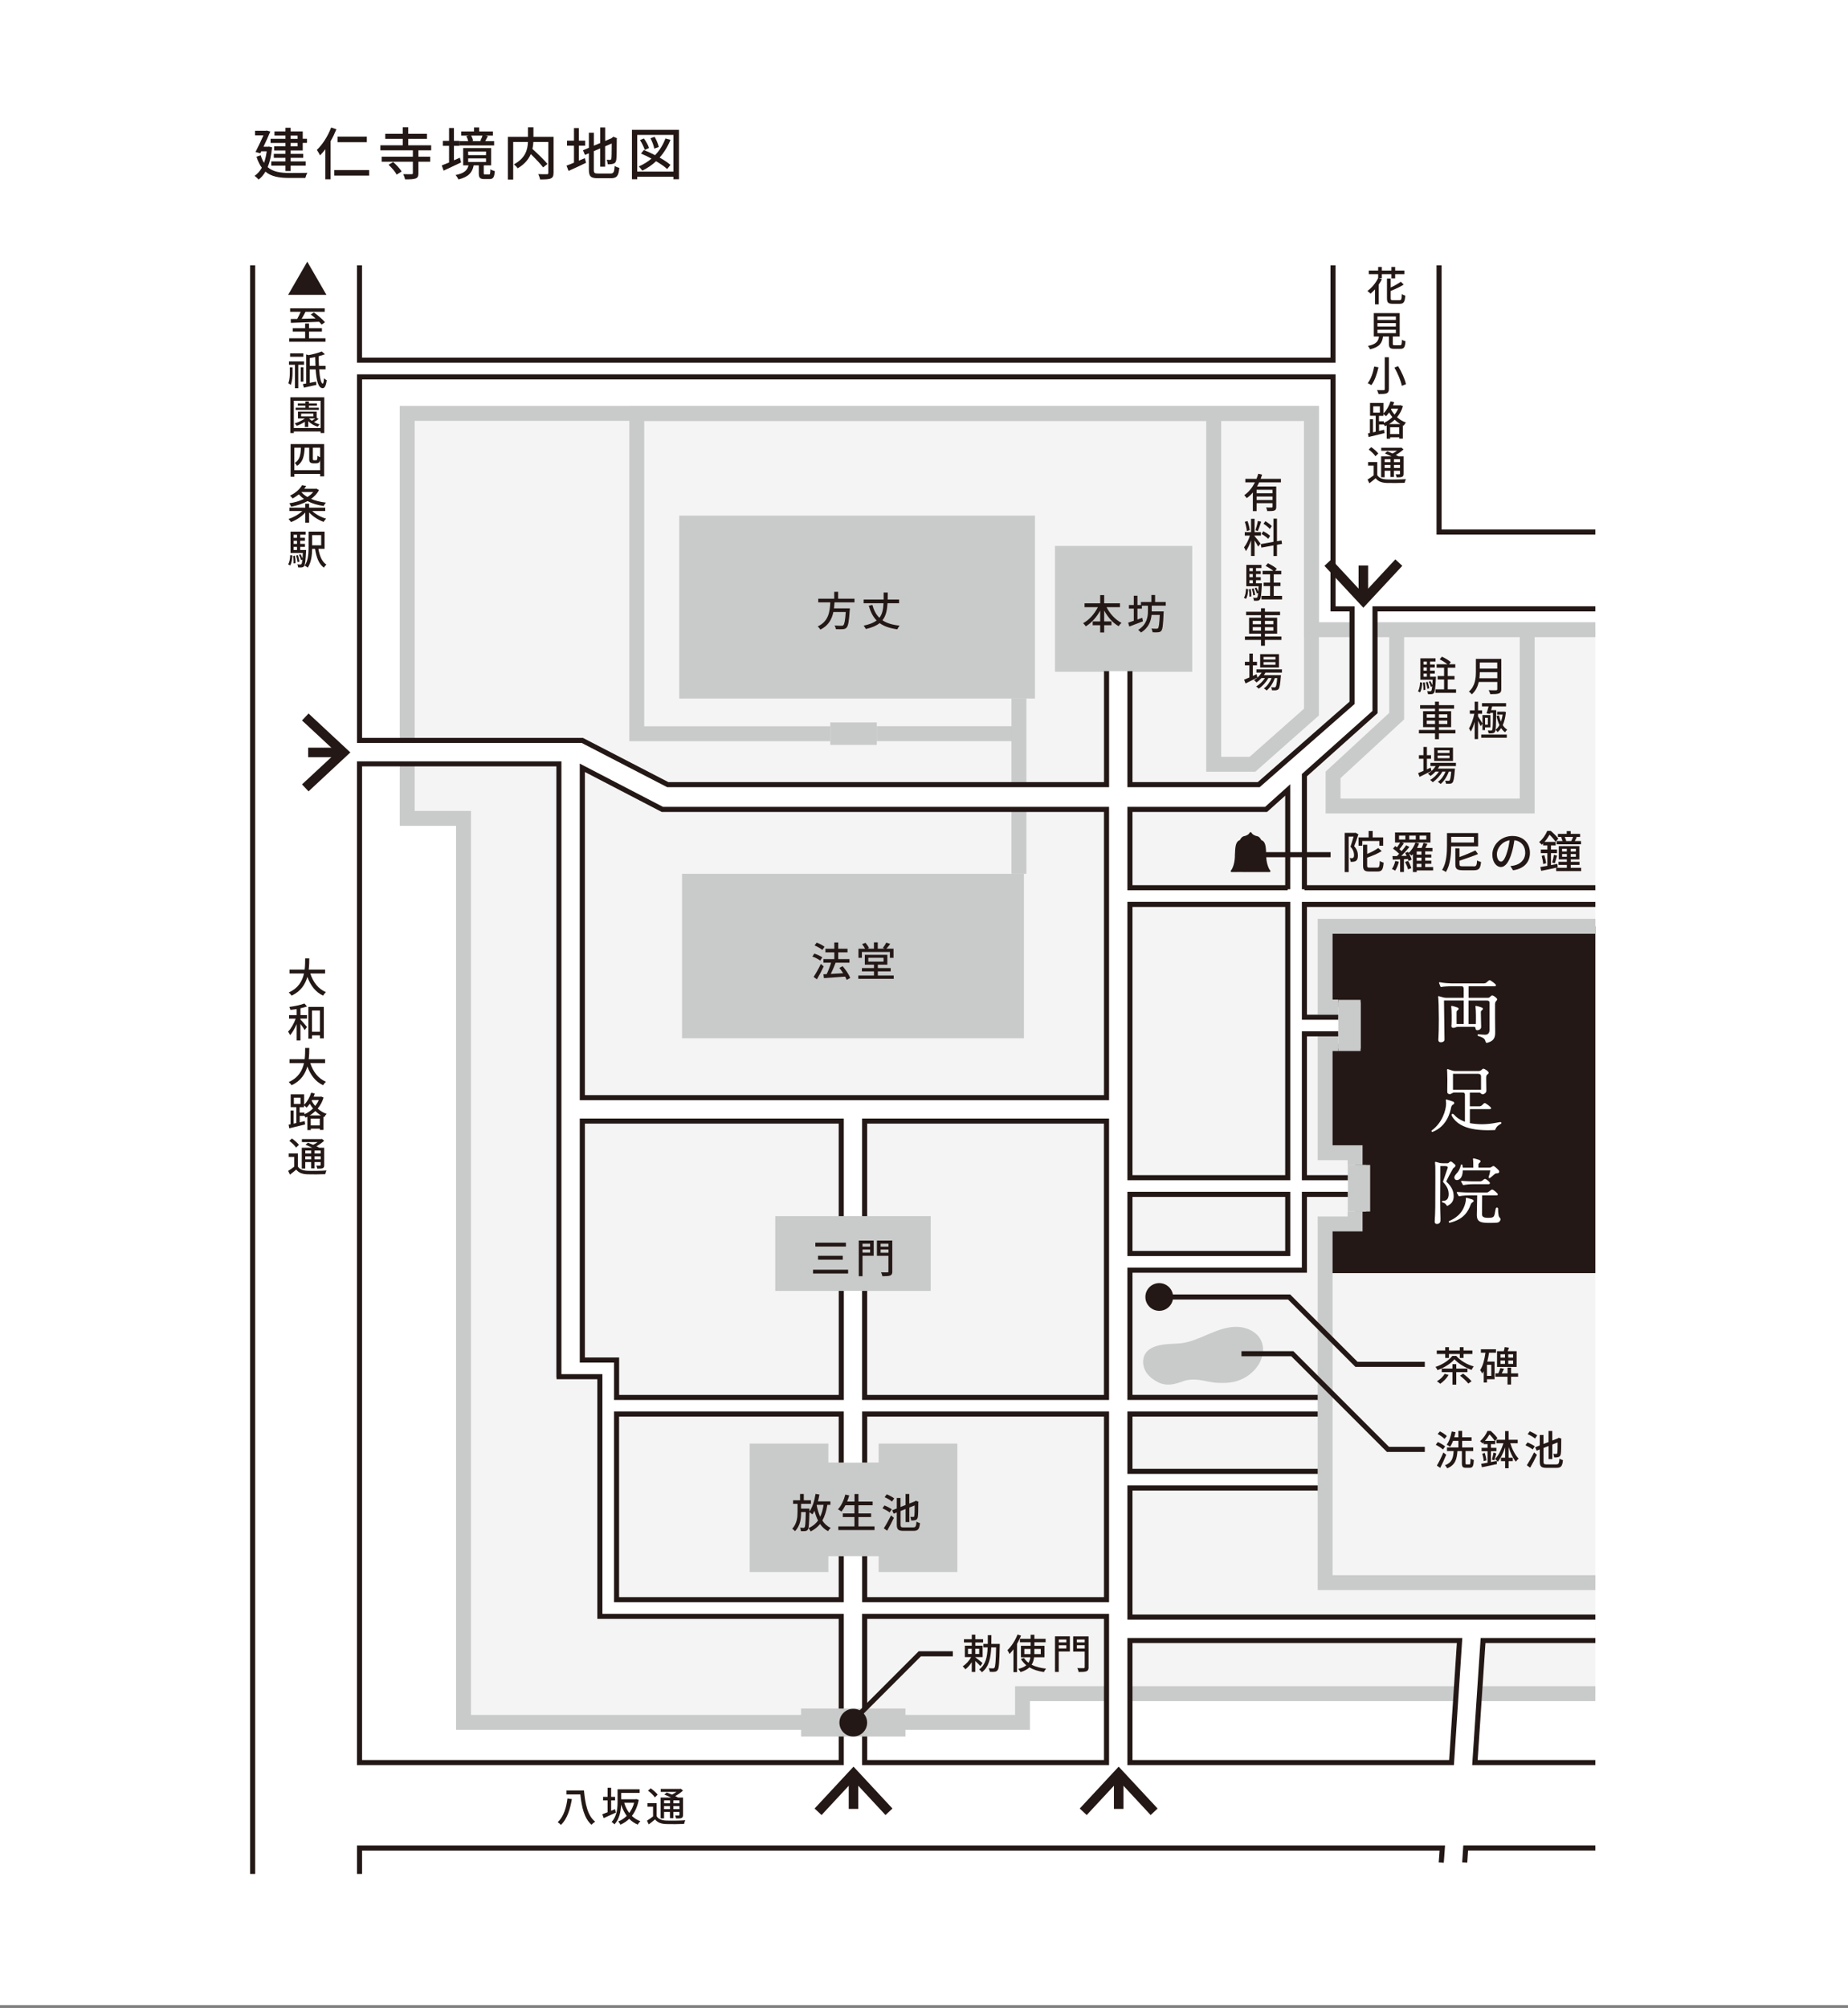 <svg width="440" height="478" viewBox="0 0 440 478" fill="none" xmlns="http://www.w3.org/2000/svg">
<rect x="0" y="0" width="440" height="478" fill="#808080" stroke="none"/>
<g clip-path="url(#clip0_25_78)">
<path d="M440 0H0V477.33H440V0Z" fill="white"/>
<path d="M379.85 149.89H312.25V98.42H96.95V194.83H110.37V410.02H243.46V403.18H379.85" fill="#F4F4F4"/>
<path d="M245.23 411.8H108.59V196.6H95.18V96.64H314.03V148.12H379.85V151.67H310.48V100.19H98.73V193.05H112.14V408.25H241.68V401.41H379.85V404.96H245.23V411.8Z" fill="#C9CACA"/>
<path d="M242.6 172.89H208.76V176.44H242.6V172.89Z" fill="#C9CACA"/>
<path d="M298.87 183.72H287.2V100.2H153.39V172.9H197.67V176.45H149.84V96.65H314.02V170.32L298.86 183.73L298.87 183.72ZM290.76 180.17H297.53L310.48 168.71V100.19H290.76V180.17Z" fill="#C9CACA"/>
<path d="M283.87 129.96H251.19V159.92H283.87V129.96Z" fill="#C9CACA"/>
<path d="M263.46 144.54C264.25 146.1 265.57 147.54 267.02 148.28C266.81 148.46 266.49 148.83 266.34 149.07C264.95 148.28 263.76 146.92 262.9 145.34V147.93H264.64V148.84H262.9V150.56H261.95V148.84H260.17V147.93H261.95V145.35C261.1 146.92 259.89 148.28 258.53 149.1C258.38 148.88 258.08 148.54 257.89 148.35C259.3 147.6 260.61 146.12 261.4 144.54H258.23V143.63H261.95V141.67H262.9V143.63H266.66V144.54H263.46Z" fill="#231815"/>
<path d="M274.22 144.19V145.55H277.07C277.07 145.55 277.07 145.82 277.05 145.95C276.93 148.74 276.82 149.79 276.51 150.15C276.31 150.4 276.09 150.48 275.76 150.51C275.47 150.55 274.95 150.55 274.42 150.51C274.4 150.24 274.29 149.87 274.13 149.63C274.65 149.67 275.16 149.67 275.35 149.67C275.53 149.67 275.64 149.67 275.72 149.55C275.92 149.35 276.04 148.5 276.14 146.39H274.18C274.05 147.83 273.52 149.4 271.68 150.58C271.52 150.39 271.22 150.11 271 149.96C273.06 148.63 273.32 146.87 273.32 145.54V144.19H271.88V144.89H270.82V147.49C271.2 147.35 271.58 147.21 271.96 147.07L272.13 147.91C271 148.35 269.81 148.8 268.88 149.15L268.61 148.23C268.99 148.11 269.44 147.96 269.95 147.78V144.88H268.79V144.03H269.95V141.82H270.82V144.03H271.65V143.31H274.14V141.65H275.02V143.31H277.56V144.18H274.2L274.22 144.19Z" fill="#231815"/>
<path d="M299.8 114.84C299.64 115.17 299.47 115.5 299.3 115.81H303.87V120.64C303.87 121.12 303.77 121.4 303.42 121.53C303.08 121.67 302.54 121.67 301.73 121.67C301.7 121.43 301.56 121.04 301.45 120.8C302.02 120.83 302.6 120.83 302.77 120.82C302.94 120.82 302.98 120.77 302.98 120.63V119.79H299.19V121.68H298.3V117.24C297.87 117.74 297.39 118.2 296.84 118.58C296.7 118.39 296.43 118.05 296.25 117.88C297.35 117.14 298.19 116.03 298.8 114.83H296.51V113.99H299.17C299.34 113.58 299.47 113.18 299.58 112.78L300.5 112.99C300.39 113.32 300.29 113.66 300.16 113.99H304.98V114.83H299.8V114.84ZM302.98 116.59H299.19V117.43H302.98V116.59ZM302.98 119.04V118.2H299.19V119.04H302.98Z" fill="#231815"/>
<path d="M298.7 127.62C298.99 127.93 299.92 129.12 300.13 129.41L299.56 130.12C299.39 129.77 299.03 129.16 298.71 128.64V132.35H297.87V128.63C297.54 129.6 297.09 130.59 296.64 131.2C296.56 130.94 296.35 130.54 296.2 130.3C296.72 129.66 297.28 128.51 297.6 127.51H296.37V126.67H297.87V123.5H298.71V126.67H300.22V127.51H298.71V127.62H298.7ZM296.86 126.41C296.82 125.82 296.62 124.91 296.38 124.22L297.03 124.05C297.29 124.73 297.5 125.62 297.56 126.21L296.86 126.4V126.41ZM300.28 124.19C300.04 124.95 299.74 125.85 299.49 126.41L298.91 126.23C299.12 125.64 299.38 124.68 299.5 124.02L300.28 124.19ZM304.04 129.68V132.36H303.2V129.84L300.33 130.36L300.18 129.53L303.2 128.99V123.47H304.04V128.84L305.12 128.65L305.25 129.48L304.05 129.69L304.04 129.68ZM301.96 128.28C301.62 127.92 300.93 127.42 300.36 127.11L300.79 126.46C301.35 126.76 302.07 127.22 302.41 127.56L301.96 128.29V128.28ZM302.34 125.93C302.04 125.55 301.38 125.03 300.83 124.68L301.29 124.07C301.83 124.4 302.5 124.88 302.82 125.24L302.34 125.93Z" fill="#231815"/>
<path d="M296.17 142.29C296.51 141.81 296.64 140.98 296.67 140.15L297.18 140.26C297.13 141.12 297.03 142.03 296.65 142.56L296.16 142.29H296.17ZM300.46 138.86C300.46 138.86 300.46 139.09 300.44 139.2C300.32 141.55 300.22 142.42 299.97 142.72C299.81 142.9 299.65 142.98 299.43 143C299.23 143.03 298.9 143.03 298.55 143C298.55 142.79 298.46 142.48 298.36 142.28C298.66 142.32 298.93 142.32 299.06 142.32C299.18 142.32 299.25 142.3 299.33 142.21C299.43 142.09 299.5 141.79 299.56 141.14L299.24 141.27C299.16 140.93 298.96 140.41 298.74 140.02L299.13 139.88C299.31 140.18 299.48 140.56 299.59 140.86C299.62 140.51 299.65 140.08 299.67 139.56H296.74V134.48H300.35V135.23H299.05V135.95H300.18V136.66H299.05V137.4H300.18V138.11H299.05V138.86H300.48H300.46ZM297.8 140.21C297.9 140.77 297.95 141.49 297.94 141.97L297.48 142.04C297.5 141.56 297.45 140.84 297.36 140.26L297.8 140.21ZM297.49 135.24V135.96H298.29V135.24H297.49ZM298.29 136.66H297.49V137.4H298.29V136.66ZM297.49 138.86H298.29V138.11H297.49V138.86ZM298.4 141.73C298.37 141.31 298.23 140.66 298.06 140.17L298.48 140.08C298.65 140.57 298.81 141.22 298.85 141.63L298.4 141.73ZM305.25 141.86V142.7H300.35V141.86H302.4V139.52H300.86V138.7H302.4V136.73H300.62V135.9H303.18C302.7 135.5 301.96 135.03 301.34 134.73L301.88 134.09C302.6 134.42 303.54 134.97 304 135.4L303.59 135.9H305.07V136.73H303.27V138.7H304.88V139.52H303.27V141.86H305.24H305.25Z" fill="#231815"/>
<path d="M305.1 152.34H301.17V153.72H300.24V152.34H296.41V151.52H300.24V150.85H297.4V147.05H300.24V146.45H296.69V145.63H300.24V144.8H301.17V145.63H304.78V146.45H301.17V147.05H304.08V150.85H301.17V151.52H305.1V152.34ZM298.27 148.61H300.24V147.8H298.27V148.61ZM300.24 150.12V149.29H298.27V150.12H300.24ZM301.17 147.8V148.61H303.18V147.8H301.17ZM303.18 149.3H301.17V150.13H303.18V149.3Z" fill="#231815"/>
<path d="M299.39 161.29C298.42 161.78 297.37 162.31 296.56 162.7L296.21 161.8C296.56 161.66 297 161.48 297.47 161.28V158.39H296.4V157.54H297.47V155.58H298.3V157.54H299.28V158.39H298.3V160.91C298.59 160.77 298.89 160.64 299.19 160.5L299.38 161.3L299.39 161.29ZM301.28 160.14C301.17 160.34 301.06 160.54 300.92 160.72H304.98C304.98 160.72 304.98 160.94 304.96 161.06C304.8 163 304.66 163.76 304.4 164.05C304.23 164.23 304.05 164.29 303.82 164.32C303.6 164.34 303.24 164.35 302.85 164.32C302.85 164.11 302.76 163.79 302.65 163.59C302.98 163.63 303.28 163.63 303.41 163.63C303.56 163.63 303.63 163.63 303.71 163.52C303.86 163.35 303.98 162.8 304.1 161.43H303.52C303.13 162.56 302.37 163.77 301.57 164.38C301.42 164.21 301.14 164 300.92 163.87C301.68 163.37 302.36 162.41 302.76 161.42H301.99C301.47 162.38 300.54 163.41 299.68 163.95C299.54 163.77 299.29 163.54 299.08 163.41C299.85 163 300.64 162.23 301.18 161.42H300.36C299.99 161.83 299.58 162.18 299.17 162.46C299.04 162.31 298.73 162.02 298.56 161.9C299.29 161.48 299.95 160.85 300.39 160.11H299.15V159.34H305.22V160.11H301.3L301.28 160.14ZM304.52 158.91H300.04V155.73H304.52V158.91ZM303.68 156.38H300.85V157.01H303.68V156.38ZM303.68 157.62H300.85V158.26H303.68V157.62Z" fill="#231815"/>
<path d="M357.45 164.05C357.45 164.63 357.29 164.91 356.91 165.06C356.5 165.23 355.84 165.25 354.83 165.25C354.77 164.99 354.6 164.55 354.44 164.3C355.2 164.34 355.97 164.33 356.21 164.32C356.42 164.32 356.5 164.24 356.5 164.04V162.34H352.09C351.84 163.43 351.35 164.5 350.43 165.29C350.29 165.1 349.95 164.77 349.74 164.63C351.25 163.33 351.4 161.43 351.4 159.9V156.85H357.45V164.05ZM356.5 161.46V160.02H352.33C352.33 160.47 352.3 160.95 352.24 161.46H356.5ZM352.32 157.72V159.16H356.49V157.72H352.32Z" fill="#231815"/>
<path d="M352.54 172.88C352.41 172.57 352.16 172.04 351.92 171.57V175.94H351.11V171.86C350.85 172.75 350.53 173.6 350.18 174.15C350.08 173.92 349.89 173.58 349.76 173.39C350.28 172.58 350.78 171.15 351.03 169.92H349.96V169.1H351.11V167.05H351.92V169.1H352.88V169.92H351.92V170.56C352.18 170.93 352.83 171.99 352.98 172.25L352.54 172.89V172.88ZM352.67 174.86H358.76V175.62H352.67V174.86ZM353.93 169.85C354.09 169.39 354.27 168.75 354.43 168.17H352.85V167.39H358.59V168.17H355.27C355.19 168.46 355.1 168.76 355.03 169.05H356.24V169.41C356.19 172.8 356.15 173.89 355.94 174.23C355.78 174.45 355.6 174.53 355.36 174.56C355.14 174.6 354.79 174.6 354.43 174.58C354.43 174.39 354.34 174.08 354.24 173.89C354.56 173.91 354.86 173.91 355.01 173.91C355.12 173.91 355.19 173.91 355.26 173.78C355.41 173.56 355.45 172.57 355.48 169.72H354.83L354.75 169.95L353.94 169.83L353.93 169.85ZM352.97 173.79V170.23H354.87V173.15H353.58V173.79H352.97ZM353.59 170.87V172.52H354.25V170.87H353.59ZM358.55 169.5C358.43 170.76 358.18 171.8 357.8 172.62C358.09 173.08 358.45 173.45 358.87 173.7C358.7 173.84 358.46 174.12 358.35 174.32C357.99 174.07 357.68 173.73 357.42 173.33C357.17 173.71 356.88 174.03 356.55 174.28C356.44 174.11 356.25 173.86 356.08 173.73C356.43 173.47 356.75 173.09 357.01 172.6C356.7 171.96 356.48 171.22 356.32 170.44L356.91 170.31C357.02 170.83 357.17 171.34 357.37 171.79C357.55 171.29 357.69 170.72 357.78 170.11H356.47V169.42H357.97L358.12 169.4L358.56 169.5H358.55Z" fill="#231815"/>
<path d="M337.61 164.54C337.95 164.06 338.08 163.23 338.11 162.41L338.62 162.52C338.57 163.38 338.47 164.29 338.09 164.82L337.6 164.55L337.61 164.54ZM341.9 161.1C341.9 161.1 341.9 161.33 341.88 161.44C341.76 163.79 341.66 164.66 341.41 164.96C341.25 165.14 341.09 165.22 340.87 165.24C340.67 165.27 340.34 165.27 339.99 165.24C339.99 165.03 339.9 164.72 339.8 164.52C340.1 164.56 340.37 164.56 340.5 164.56C340.62 164.56 340.69 164.54 340.77 164.45C340.87 164.33 340.94 164.03 341 163.38L340.68 163.51C340.6 163.17 340.4 162.65 340.18 162.26L340.57 162.13C340.75 162.43 340.92 162.81 341.03 163.11C341.06 162.76 341.09 162.33 341.11 161.81H338.18V156.72H341.79V157.47H340.49V158.19H341.62V158.9H340.49V159.64H341.62V160.35H340.49V161.1H341.92H341.9ZM339.24 162.45C339.34 163.01 339.39 163.73 339.38 164.21L338.92 164.28C338.94 163.79 338.89 163.08 338.8 162.5L339.24 162.45ZM338.93 157.48V158.2H339.73V157.48H338.93ZM339.72 158.91H338.92V159.65H339.72V158.91ZM338.93 161.1H339.73V160.35H338.93V161.1ZM339.84 163.97C339.81 163.55 339.67 162.9 339.5 162.41L339.92 162.32C340.09 162.81 340.25 163.45 340.29 163.87L339.84 163.97ZM346.68 164.1V164.94H341.78V164.1H343.83V161.76H342.29V160.93H343.83V158.96H342.05V158.13H344.61C344.13 157.73 343.39 157.26 342.77 156.96L343.31 156.32C344.03 156.65 344.97 157.2 345.43 157.63L345.02 158.13H346.5V158.96H344.7V160.93H346.31V161.76H344.7V164.1H346.67H346.68Z" fill="#231815"/>
<path d="M346.53 174.59H342.6V175.97H341.67V174.59H337.84V173.77H341.67V173.1H338.83V169.3H341.67V168.7H338.12V167.87H341.67V167.04H342.6V167.87H346.21V168.7H342.6V169.3H345.51V173.1H342.6V173.77H346.53V174.59ZM339.7 170.85H341.67V170.04H339.7V170.85ZM341.67 172.36V171.54H339.7V172.36H341.67ZM342.6 170.05V170.86H344.61V170.05H342.6ZM344.61 171.54H342.6V172.36H344.61V171.54Z" fill="#231815"/>
<path d="M340.83 183.53C339.86 184.03 338.81 184.55 338 184.94L337.65 184.04C338 183.9 338.44 183.72 338.91 183.52V180.63H337.84V179.78H338.91V177.82H339.74V179.78H340.72V180.63H339.74V183.15C340.03 183.01 340.33 182.88 340.63 182.74L340.82 183.53H340.83ZM342.71 182.39C342.6 182.59 342.49 182.79 342.35 182.97H346.41C346.41 182.97 346.41 183.19 346.39 183.31C346.23 185.25 346.09 186.01 345.83 186.3C345.66 186.49 345.48 186.54 345.25 186.57C345.03 186.59 344.67 186.6 344.28 186.57C344.28 186.36 344.19 186.04 344.08 185.84C344.41 185.88 344.71 185.88 344.84 185.88C344.99 185.88 345.06 185.88 345.14 185.77C345.29 185.6 345.41 185.05 345.53 183.68H344.95C344.56 184.8 343.8 186.02 343 186.63C342.85 186.47 342.57 186.25 342.35 186.13C343.11 185.63 343.79 184.66 344.19 183.68H343.42C342.9 184.64 341.97 185.67 341.11 186.21C340.97 186.03 340.72 185.8 340.51 185.67C341.28 185.26 342.07 184.49 342.61 183.68H341.79C341.42 184.09 341.01 184.44 340.6 184.72C340.47 184.58 340.16 184.28 339.99 184.16C340.72 183.74 341.38 183.11 341.82 182.37H340.58V181.6H346.65V182.37H342.73L342.71 182.39ZM345.95 181.15H341.47V177.97H345.95V181.15ZM345.12 178.62H342.29V179.25H345.12V178.62ZM345.12 179.86H342.29V180.5H345.12V179.86Z" fill="#231815"/>
<path d="M315.5 220.51H379.85V303.08H315.5V291.37H322.65V288.41H325.28V277.34H322.65V274.41H315.5V248.43H318.62V249.64H323.95V238.57H318.62V239.74H315.5V220.51Z" fill="#231815"/>
<path d="M243.79 208.02H162.4V247.16H243.79V208.02Z" fill="#C9CACA"/>
<path d="M221.6 289.51H184.59V307.31H221.6V289.51Z" fill="#C9CACA"/>
<path d="M208.76 171.99H197.68V177.32H208.76V171.99Z" fill="#C9CACA"/>
<path d="M246.42 122.75H161.72V166.29H246.42V122.75Z" fill="#C9CACA"/>
<path d="M197.23 370.46V374.23H178.5V343.66H197.23V348.16H209.21V343.66H227.94V374.23H209.21V370.46H197.23Z" fill="#C9CACA"/>
<path d="M345.5 263.67L345.52 263.58C345.56 263.4 345.67 263.08 346.02 262.91C346.03 262.91 346.07 262.88 346.08 262.88L346.13 262.84C346.13 262.84 346.24 262.72 346.25 262.62C346.26 262.43 346.15 262.3 345.9 262.21L344.42 261.74C344.42 261.74 344.33 261.74 344.29 261.76C344.26 261.79 344.24 261.83 344.24 261.88C344.27 262.14 344.31 262.44 344.31 262.67C344.31 264.25 343.41 267.26 340.94 269.07C340.84 269.13 340.8 269.24 340.85 269.34C340.89 269.41 340.96 269.46 341.03 269.46C341.05 269.46 341.08 269.46 341.1 269.45C344.56 268.08 345.27 264.75 345.5 263.66V263.67ZM357.29 267.56C356.61 267.91 356.18 268.37 356.01 268.93C355.99 268.98 355.95 269.02 355.89 269.02C355.35 269.05 354.82 269.06 354.32 269.06C349.83 269.06 347.08 268 345.73 265.76C345.51 265.39 345.64 265.24 345.7 265.2C345.81 265.12 346 265.13 346.22 265.38C346.91 266.16 347.58 266.49 348.02 266.71L348.12 266.76C348.29 266.85 348.51 266.94 348.79 267.04V260.56C348.79 260.33 348.72 260.08 348.19 260.08H346.26C346.03 260.08 345.82 260.19 345.64 260.3C345.49 260.38 345.35 260.46 345.22 260.46C344.59 260.46 344.59 260.03 344.59 259.89C344.59 259.84 344.59 259.6 344.59 259.28C344.59 258.58 344.61 257.47 344.61 256.94C344.61 255.85 344.55 254.91 344.54 254.65C344.54 254.61 344.55 254.57 344.58 254.54C344.61 254.51 344.65 254.5 344.69 254.51C344.82 254.53 345.01 254.6 345.21 254.67C345.59 254.8 346.06 254.97 346.48 254.97H352.03C352.35 254.97 352.61 254.85 352.86 254.6C353.01 254.44 353.07 254.41 353.19 254.41C353.45 254.41 354.44 255.02 354.44 255.37C354.44 255.57 354.26 255.72 354.12 255.8C353.88 255.94 353.85 256.33 353.85 256.65C353.85 257.84 353.88 259.07 353.89 259.54C353.89 259.64 353.89 259.7 353.89 259.71C353.89 260.13 353.36 260.5 353.04 260.5C352.78 260.5 352.66 260.37 352.56 260.27C352.47 260.17 352.4 260.1 352.19 260.1H349.96V263.37H352.22C352.63 263.37 352.86 263.12 353.07 262.9C353.23 262.73 353.37 262.58 353.58 262.6C353.73 262.62 355.03 263.53 355.03 263.78C355.03 263.89 354.96 263.98 354.84 264.02C354.77 264.04 354.7 264.04 354.65 264.04H349.97V267.37C350.15 267.4 350.33 267.43 350.54 267.46C352.96 267.8 354.73 267.6 357.14 267.12C357.33 267.08 357.44 267.17 357.47 267.25C357.49 267.3 357.52 267.45 357.26 267.59L357.29 267.56ZM351.88 255.62H345.95V259.41H352.63V256.29C352.63 255.83 352.39 255.62 351.89 255.62H351.88ZM354.21 281.01C353.96 280.81 353.75 280.66 353.57 280.66C353.43 280.66 353.31 280.76 353.17 280.87C352.98 281.03 352.74 281.23 352.37 281.23H350.91C350.91 281.23 349.54 281.23 348.01 281.11C347.96 281.11 347.91 281.13 347.89 281.17C347.86 281.21 347.86 281.26 347.89 281.31L348.31 282.05C348.31 282.05 348.38 282.12 348.43 282.12C348.43 282.12 348.45 282.12 348.46 282.12C349.07 281.99 349.92 281.91 350.67 281.91H354.37C354.43 281.91 354.63 281.91 354.72 281.76C354.82 281.6 354.67 281.38 354.21 281.01ZM348.24 277.72C348.23 277.63 348.22 277.53 348.2 277.36C348.18 277.27 348.1 277.21 348.01 277.2C347.92 277.2 347.84 277.26 347.81 277.36C347.62 278.32 347.21 278.89 346.97 279.16C346.48 279.73 346.27 279.97 346.27 280.31C346.27 280.61 346.48 280.93 346.88 280.93C346.95 280.93 347.33 280.91 347.68 280.56C348.07 280.17 348.27 279.52 348.28 278.63H354.83C354.7 279.34 354.61 279.71 354.43 280.21C354.41 280.29 354.43 280.37 354.49 280.42C354.55 280.46 354.64 280.48 354.75 280.42C354.9 280.33 355.12 280.14 355.38 279.92C355.57 279.76 355.77 279.58 355.96 279.43C356.08 279.34 356.23 279.33 356.39 279.32C356.57 279.32 356.77 279.3 356.89 279.14C357.04 278.95 356.94 278.7 356.82 278.59C356.47 278.21 355.84 277.58 355.57 277.58C355.46 277.58 355.37 277.64 355.24 277.73C355.09 277.83 354.9 277.96 354.66 277.96H352.01V277.24C352.01 277.01 352.17 276.88 352.31 276.77C352.41 276.69 352.5 276.61 352.51 276.51C352.53 276.4 352.49 276.25 352.24 276.15C351.58 275.92 351.11 275.78 350.85 275.75C350.81 275.75 350.77 275.76 350.74 275.79C350.71 275.82 350.7 275.86 350.71 275.91C350.78 276.27 350.79 277.2 350.79 277.97H348.28C348.28 277.89 348.27 277.82 348.26 277.74L348.24 277.72ZM349.18 285.14C349.18 285.14 349.1 285.14 349.06 285.17C349.03 285.2 349.01 285.24 349.01 285.28C349.02 285.57 349.02 285.74 348.99 285.92C348.41 289.11 346.13 290.17 345.16 290.63L345.07 290.67C344.97 290.71 344.91 290.82 344.94 290.92C344.97 291.01 345.05 291.07 345.14 291.07C345.16 291.07 345.18 291.07 345.19 291.07C348.47 290.31 349.56 288.4 350.14 286.81C350.18 286.7 350.33 286.34 350.59 286.22C350.76 286.14 350.85 286.04 350.87 285.92C350.88 285.81 350.82 285.7 350.71 285.62C350.52 285.48 349.39 285.2 349.17 285.14H349.18ZM356.82 289.36C356.76 289.04 356.69 288.6 356.69 287.76C356.69 287.61 356.59 287.49 356.45 287.47C356.32 287.45 356.17 287.53 356.13 287.72C356.04 288.07 356 288.34 355.96 288.58C355.91 288.89 355.87 289.14 355.75 289.41C355.56 289.83 355.2 289.91 354.29 289.91C352.97 289.91 352.86 289.48 352.86 288.96C352.86 288.32 352.88 286.58 352.89 285.44C352.89 285.06 352.89 284.75 352.89 284.57H356.26C356.35 284.57 356.54 284.57 356.62 284.41C356.66 284.33 356.62 284.24 356.59 284.21C356.45 283.98 355.59 283.19 355.31 283.19C355.1 283.19 354.91 283.34 354.71 283.51C354.49 283.69 354.26 283.88 353.99 283.88H349.64C349.53 283.88 348.49 283.88 346.99 283.76C346.94 283.76 346.89 283.78 346.87 283.82C346.85 283.86 346.84 283.91 346.87 283.96L347.29 284.7C347.29 284.7 347.36 284.77 347.41 284.77C347.41 284.77 347.43 284.77 347.44 284.77C348.43 284.57 349.81 284.57 349.83 284.57H351.71C351.71 284.84 351.7 285.32 351.69 285.82C351.68 286.48 351.66 287.15 351.66 287.35C351.64 287.91 351.62 288.77 351.62 289.24C351.62 290.65 352.33 290.98 353.54 291.08C353.86 291.11 354.34 291.12 354.82 291.12C355.42 291.12 356.02 291.1 356.33 291.07C356.7 291.04 356.93 290.96 357.13 290.65C357.34 290.33 357.33 290.15 357.11 289.91C356.94 289.73 356.86 289.58 356.81 289.35L356.82 289.36ZM346.11 284.74C346.11 283.51 345.6 282.47 344.47 281.39C344.36 281.28 344.35 281.22 344.41 281.09C344.96 279.97 345.09 279.74 345.91 278.26C345.98 278.14 346.05 278.05 346.13 278C346.32 277.89 346.42 277.79 346.5 277.65C346.56 277.54 346.56 277.36 346.43 277.23L345.86 276.74C345.86 276.74 345.62 276.51 345.44 276.51C345.3 276.51 345.24 276.53 345.09 276.66L344.94 276.8C344.79 276.92 344.71 276.92 344.5 276.92C344.45 276.92 344.4 276.92 344.34 276.92H343.66C343.34 276.92 342.94 276.88 342.9 276.87L341.83 276.58C341.83 276.58 341.74 276.58 341.71 276.61C341.68 276.64 341.66 276.68 341.67 276.73C341.75 277.45 341.75 277.66 341.75 279.02C341.75 279.45 341.75 280 341.75 280.71C341.75 287.21 341.74 288.54 341.6 290.63C341.6 290.65 341.6 290.67 341.6 290.69C341.6 290.73 341.59 290.77 341.59 290.82C341.59 291.18 341.79 291.38 342.13 291.38C342.42 291.38 342.97 291.21 342.97 290.57V289.98C342.93 288.52 342.89 287.01 342.89 285.6C342.93 281.25 342.93 280.48 342.93 277.59H344.11C344.38 277.59 344.58 277.65 344.66 277.76C344.72 277.85 344.72 277.97 344.66 278.13L344.47 278.67C344.13 279.65 343.94 280.21 343.58 281.27C343.56 281.32 343.58 281.37 343.61 281.4C344.7 282.61 344.92 283.39 344.92 284.33C344.92 284.8 344.81 285.43 344.27 285.73C344.16 285.79 343.98 285.86 343.45 285.88C343.43 285.88 343.37 285.9 343.33 285.96C343.3 286 343.3 286.05 343.31 286.1C343.33 286.16 343.38 286.21 343.47 286.24C343.86 286.34 344.12 286.44 344.48 287C344.52 287.06 344.59 287.08 344.65 287.05C345.53 286.59 346.12 286.03 346.12 284.74H346.11ZM354.19 233.63C353.99 233.85 353.75 234.1 353.35 234.1H345.54C345.05 234.1 343.92 234.04 342.78 233.83C342.73 233.82 342.68 233.83 342.65 233.88C342.62 233.92 342.61 233.97 342.63 234.01L342.97 234.88C342.99 234.93 343.04 234.96 343.09 234.96H343.11C343.78 234.84 344.71 234.78 345.29 234.78H347.96C348.46 234.78 348.5 235.1 348.5 235.58V237.53H344.34C343.88 237.53 343.4 237.38 343.05 237.27C342.85 237.21 342.69 237.16 342.56 237.14C342.52 237.14 342.48 237.15 342.45 237.18C342.42 237.21 342.41 237.25 342.42 237.29C342.5 237.74 342.58 240.25 342.58 242.55C342.58 244.57 342.54 246.37 342.49 246.94C342.46 247.42 342.46 247.47 342.46 247.57C342.46 247.92 342.68 248.12 343.06 248.12C343.23 248.12 343.5 248.07 343.66 247.96C343.93 247.79 343.93 247.57 343.93 247.36C343.93 246.77 343.91 245.25 343.88 243.66C343.85 241.55 343.81 239.18 343.81 238.18H348.51V243.77H346.81C346.8 243.28 346.8 243.17 346.8 242.89V240.92C346.8 240.7 346.95 240.57 347.09 240.46C347.19 240.38 347.28 240.31 347.29 240.2C347.31 240.09 347.27 239.94 347.02 239.85C346.58 239.69 345.99 239.5 345.66 239.46C345.62 239.46 345.57 239.47 345.55 239.5C345.52 239.53 345.51 239.57 345.52 239.62C345.65 240.32 345.65 243.09 345.6 243.92C345.6 243.94 345.6 244.01 345.58 244.07C345.57 244.15 345.56 244.23 345.56 244.25C345.56 244.52 345.74 244.69 346.04 244.69C346.2 244.69 346.32 244.67 346.77 244.5C346.85 244.47 346.92 244.44 347.24 244.44H350.95C351.19 244.44 351.33 244.6 351.33 244.86C351.33 245.18 351.56 245.25 351.76 245.25C352.19 245.25 352.66 244.95 352.66 244.48C352.66 244.24 352.63 243.23 352.62 242.93L352.58 240.92C352.58 240.7 352.73 240.57 352.87 240.46C352.97 240.38 353.06 240.31 353.07 240.2C353.09 240.09 353.05 239.94 352.8 239.85C352.16 239.62 351.7 239.49 351.44 239.46C351.4 239.46 351.35 239.47 351.33 239.5C351.3 239.53 351.29 239.57 351.3 239.62C351.43 240.31 351.43 242.84 351.39 243.78H349.65V238.19H354.07C354.33 238.19 354.64 238.27 354.64 238.68C354.64 240.08 354.64 242.6 354.64 244.11V245.2C354.64 245.91 354.27 246.32 353.64 246.32C353.18 246.32 352.74 246.28 352.03 246.21C351.86 246.19 351.81 246.28 351.79 246.36C351.77 246.47 351.86 246.59 351.98 246.63C353.41 247.04 353.57 247.43 353.73 248.04C353.77 248.18 353.88 248.26 354.01 248.26C354.04 248.26 354.08 248.26 354.12 248.24C355.88 247.77 356.01 246.82 355.99 245.53L355.96 241.97V239.02C355.96 238.61 356.15 238.38 356.3 238.22C356.39 238.12 356.47 238.02 356.47 237.91C356.47 237.61 355.62 236.97 355.31 236.97C355.12 236.97 354.99 237.1 354.86 237.23C354.71 237.38 354.56 237.53 354.3 237.53H349.66V234.78H355.81C355.81 234.78 355.93 234.78 356 234.76C356.12 234.72 356.19 234.64 356.19 234.52C356.19 234.27 354.89 233.36 354.74 233.34C354.53 233.32 354.39 233.47 354.23 233.64L354.19 233.63Z" fill="white"/>
<path d="M276.01 312.05C277.833 312.05 279.31 310.572 279.31 308.75C279.31 306.927 277.833 305.45 276.01 305.45C274.187 305.45 272.71 306.927 272.71 308.75C272.71 310.572 274.187 312.05 276.01 312.05Z" fill="#231815"/>
<path d="M324.42 277.34H320.87V276.19H313.73V246.66H318.62V250.21H317.28V272.64H324.42V277.34Z" fill="#C9CACA"/>
<path d="M318.62 241.51H313.73V218.74H379.85V222.29H317.28V237.96H318.62V241.51Z" fill="#C9CACA"/>
<path d="M318.62 238.02V250.2H323.95V238.02H318.62Z" fill="#C9CACA"/>
<path d="M320.9 277.33V288.41H326.23V277.33H320.9Z" fill="#C9CACA"/>
<path d="M198.7 143.38C198.67 143.86 198.63 144.34 198.57 144.82H202.35C202.35 144.82 202.35 145.1 202.32 145.24C202.15 147.94 201.94 149.02 201.56 149.41C201.31 149.68 201.05 149.75 200.65 149.78C200.3 149.81 199.66 149.8 199.01 149.78C199.01 149.52 198.87 149.15 198.7 148.9C199.37 148.96 200.05 148.97 200.32 148.97C200.53 148.97 200.66 148.95 200.79 148.84C201.05 148.62 201.24 147.7 201.37 145.69H198.42C198.07 147.37 197.28 148.92 195.33 149.88C195.19 149.64 194.92 149.31 194.68 149.13C197.32 147.92 197.58 145.55 197.69 143.39H194.82V142.53H198.63V140.88H199.55V142.53H203.45V143.39H198.68L198.7 143.38Z" fill="#231815"/>
<path d="M211.31 143.6C211.22 145.25 210.95 146.61 210.1 147.66C211.12 148.34 212.45 148.76 214.19 148.94C214 149.15 213.76 149.55 213.65 149.81C211.85 149.57 210.49 149.09 209.44 148.34C208.68 148.94 207.63 149.41 206.14 149.74C206.05 149.5 205.81 149.15 205.63 148.94C207.04 148.65 208.03 148.24 208.72 147.71C207.86 146.83 207.27 145.67 206.85 144.2L207.71 144C208.05 145.28 208.58 146.29 209.38 147.07C210.08 146.19 210.29 145.05 210.36 143.61H205.63V142.73H210.39C210.39 142.21 210.39 141.65 210.39 141.06H211.37C211.37 141.64 211.37 142.2 211.35 142.73H214.07V143.61H211.32L211.31 143.6Z" fill="#231815"/>
<path d="M195.29 228.67C194.89 228.36 194.08 227.93 193.42 227.71L193.89 227.01C194.54 227.22 195.37 227.6 195.79 227.9L195.29 228.67ZM196.12 230.06C195.65 231.08 195.04 232.23 194.5 233.13L193.72 232.56C194.22 231.81 194.91 230.59 195.44 229.48L196.12 230.06ZM195.79 226.13C195.4 225.79 194.6 225.34 193.95 225.07L194.45 224.4C195.1 224.63 195.91 225.05 196.32 225.39L195.8 226.13H195.79ZM201.59 233.27C201.5 233.04 201.38 232.77 201.22 232.48C199.41 232.62 197.5 232.75 196.18 232.85L196.05 231.94L196.83 231.9C197.22 231.11 197.62 230.05 197.88 229.17H196.05V228.32H198.65V226.71H196.53V225.86H198.65V224.37H199.58V225.86H201.79V226.71H199.58V228.32H202.25V229.17H198.96C198.63 230.05 198.2 231.05 197.81 231.85C198.72 231.8 199.74 231.74 200.75 231.68C200.47 231.23 200.16 230.8 199.85 230.42L200.63 230.01C201.36 230.85 202.13 232.01 202.44 232.8L201.6 233.27H201.59Z" fill="#231815"/>
<path d="M212.79 232.22V233.01H204.36V232.22H208.09V231.24H205.22V230.45H208.09V229.64H205.91V227.3H211.27V229.64H209.01V230.45H212.07V231.24H209.01V232.22H212.8H212.79ZM205.22 228.02H204.4V225.85H205.97C205.8 225.51 205.52 225.08 205.26 224.76L206.07 224.44C206.4 224.82 206.75 225.33 206.9 225.68L206.54 225.84H208.08V224.34H208.99V225.84H210.65L210.19 225.68C210.47 225.33 210.82 224.79 211.02 224.4L211.96 224.7C211.66 225.13 211.33 225.54 211.04 225.84H212.74V228.01H211.88V226.62H205.21V228.01L205.22 228.02ZM206.74 228.92H210.37V228H206.74V228.92Z" fill="#231815"/>
<path d="M201.93 302.26V303.17H193.58V302.26H201.93ZM201.41 295.83V296.75H194.13V295.83H201.41ZM200.66 298.95V299.87H194.77V298.95H200.66Z" fill="#231815"/>
<path d="M208.01 298.94H205.36V303.81H204.47V295.33H208.01V298.94ZM205.36 296.08V296.77H207.17V296.08H205.36ZM207.17 298.2V297.44H205.36V298.2H207.17ZM212.46 302.65C212.46 303.21 212.33 303.48 211.96 303.64C211.58 303.79 210.99 303.81 210.09 303.81C210.06 303.56 209.91 303.13 209.77 302.88C210.41 302.91 211.09 302.9 211.28 302.9C211.47 302.9 211.53 302.83 211.53 302.66V298.95H208.79V295.33H212.45V302.66L212.46 302.65ZM209.67 296.08V296.77H211.54V296.08H209.67ZM211.54 298.22V297.44H209.67V298.22H211.54Z" fill="#231815"/>
<path d="M196.99 358.23C196.75 359.73 196.37 360.96 195.8 361.97C196.3 362.75 196.96 363.35 197.78 363.73C197.58 363.91 197.28 364.26 197.16 364.51C196.37 364.1 195.75 363.52 195.25 362.79C194.68 363.52 193.94 364.1 193.01 364.57C192.93 364.38 192.67 363.96 192.51 363.78C193.49 363.34 194.22 362.75 194.77 361.98C194.42 361.29 194.15 360.5 193.93 359.65C193.77 359.97 193.6 360.26 193.42 360.51C193.27 360.38 192.94 360.11 192.71 359.96C192.64 362.77 192.58 363.81 192.35 364.12C192.18 364.36 192.01 364.44 191.74 364.48C191.51 364.52 191.11 364.52 190.7 364.5C190.68 364.26 190.6 363.91 190.47 363.68C190.83 363.7 191.15 363.71 191.3 363.71C191.44 363.71 191.51 363.68 191.58 363.57C191.74 363.37 191.8 362.46 191.85 359.95H190.74C190.74 361.53 190.56 363.16 189.3 364.51C189.14 364.33 188.85 364.07 188.63 363.93C189.75 362.7 189.89 361.23 189.89 359.93V357.99H188.83V357.15H190.49V355.65H191.38V357.15H193.08V357.99H190.73V359.13H192.71C192.71 359.13 192.71 359.4 192.71 359.52V359.82C193.46 358.81 193.92 357.25 194.18 355.63L195.1 355.78C195 356.34 194.89 356.89 194.75 357.41H197.71V358.24H197L196.99 358.23ZM194.45 358.35C194.64 359.34 194.92 360.26 195.28 361.07C195.67 360.27 195.92 359.33 196.09 358.24H194.49L194.45 358.36V358.35Z" fill="#231815"/>
<path d="M208.22 363.37V364.24H199.6V363.37H203.44V361.14H200.67V360.28H203.44V358.34H201.29C200.99 358.92 200.67 359.44 200.33 359.84C200.15 359.68 199.75 359.42 199.51 359.3C200.3 358.48 200.91 357.15 201.27 355.79L202.2 356C202.05 356.49 201.88 356.99 201.7 357.46H203.46V355.66H204.39V357.46H207.77V358.34H204.39V360.28H207.41V361.14H204.39V363.37H208.23H208.22Z" fill="#231815"/>
<path d="M211.82 360.05C211.45 359.74 210.7 359.32 210.11 359.05L210.59 358.38C211.17 358.61 211.93 359 212.32 359.3L211.82 360.05ZM210.43 363.82C210.92 363.08 211.61 361.85 212.15 360.75L212.83 361.32C212.36 362.32 211.76 363.47 211.23 364.39L210.43 363.82ZM212.37 357.45C212 357.12 211.24 356.67 210.63 356.41L211.13 355.73C211.74 355.98 212.51 356.39 212.91 356.7L212.38 357.45H212.37ZM217.45 363.6C218.02 363.6 218.13 363.35 218.21 362.23C218.42 362.37 218.8 362.54 219.04 362.59C218.9 363.97 218.63 364.43 217.51 364.43H215.14C213.88 364.43 213.52 364.12 213.52 362.92V360.04L212.78 360.34L212.42 359.53L213.52 359.1V356.6H214.41V358.75L215.61 358.28V355.65H216.5V357.93L217.81 357.42L217.88 357.37L218.04 357.25L218.68 357.49L218.64 357.64C218.64 359.37 218.61 360.66 218.54 361.07C218.47 361.53 218.29 361.75 217.99 361.85C217.7 361.95 217.26 361.97 216.95 361.96C216.92 361.7 216.84 361.32 216.74 361.1C216.98 361.12 217.29 361.12 217.41 361.12C217.57 361.12 217.64 361.08 217.7 360.87C217.75 360.65 217.77 359.81 217.78 358.38L216.51 358.88V362.34H215.62V359.23L214.42 359.7V362.94C214.42 363.5 214.54 363.61 215.2 363.61H217.46L217.45 363.6Z" fill="#231815"/>
<path d="M323.43 198.61C323.13 199.51 322.76 200.62 322.42 201.44C323.16 202.28 323.31 203.02 323.31 203.65C323.31 204.28 323.18 204.72 322.85 204.93C322.71 205.05 322.5 205.11 322.27 205.14C322.07 205.17 321.81 205.17 321.58 205.16C321.57 204.9 321.48 204.52 321.33 204.28C321.54 204.3 321.74 204.31 321.87 204.3C322 204.29 322.1 204.27 322.2 204.2C322.34 204.09 322.39 203.84 322.39 203.53C322.39 203 322.23 202.31 321.54 201.56C321.8 200.83 322.07 199.89 322.28 199.16H321.11V207.61H320.17V198.27H322.61L322.77 198.24L323.43 198.62V198.61ZM328.42 200.21H324.35V201.33H323.46V199.35H325.87V197.82H326.83V199.35H329.33V201.33H328.42V200.21ZM327.9 206.54C328.39 206.54 328.46 206.28 328.53 204.95C328.74 205.12 329.15 205.3 329.44 205.36C329.31 206.98 329.05 207.47 327.98 207.47H326.04C324.87 207.47 324.54 207.15 324.54 206.02V201.1H325.52V203.28C326.53 202.87 327.54 202.34 328.14 201.87L328.98 202.61C328.03 203.21 326.71 203.75 325.51 204.18V206.02C325.51 206.47 325.59 206.54 326.13 206.54H327.9Z" fill="#231815"/>
<path d="M333.06 205.16C332.87 205.93 332.53 206.75 332.17 207.27C331.99 207.14 331.63 206.95 331.41 206.86C331.77 206.37 332.05 205.65 332.21 204.96L333.05 205.15L333.06 205.16ZM341.21 207.21H337.31V207.6H336.4V203.33C336.29 203.45 336.2 203.57 336.09 203.67C335.96 203.54 335.68 203.33 335.47 203.18C335.76 203.69 336.01 204.26 336.11 204.65L335.37 204.95C335.34 204.81 335.29 204.66 335.23 204.5C334.91 204.52 334.59 204.53 334.27 204.54V207.59H333.36V204.58C332.72 204.6 332.11 204.62 331.6 204.63L331.54 203.8H332.6C332.77 203.62 332.96 203.44 333.14 203.25C332.76 202.86 332.17 202.37 331.67 202.02L332.18 201.41C332.32 201.5 332.47 201.6 332.62 201.71C332.89 201.35 333.16 200.92 333.37 200.57H332.15V198.18H340.59V200.57H333.81L334.25 200.77C333.92 201.24 333.55 201.75 333.2 202.15C333.39 202.31 333.57 202.47 333.72 202.62C334.13 202.14 334.52 201.65 334.8 201.22L335.58 201.62C335 202.33 334.3 203.12 333.64 203.76L334.92 203.74C334.8 203.49 334.67 203.26 334.55 203.05L335.25 202.79C335.3 202.88 335.36 202.96 335.41 203.05C336.09 202.43 336.66 201.51 337.02 200.58L337.89 200.8C337.75 201.15 337.58 201.51 337.39 201.86H338.47C338.66 201.46 338.83 201.01 338.94 200.65L339.87 200.9C339.71 201.22 339.54 201.55 339.37 201.86H341.06V202.67H339.32V203.42H340.79V204.14H339.32V204.89H340.79V205.63H339.32V206.4H341.22V207.2L341.21 207.21ZM333.1 199.85H334.61V198.93H333.1V199.85ZM335.27 204.94C335.58 205.47 335.91 206.2 336.03 206.66L335.25 206.96C335.14 206.5 334.84 205.76 334.52 205.21L335.27 204.94ZM335.53 199.85H337.09V198.93H335.53V199.85ZM338.44 202.69H337.31V203.44H338.44V202.69ZM338.44 204.16H337.31V204.91H338.44V204.16ZM337.31 206.41H338.44V205.64H337.31V206.41ZM338 199.85H339.59V198.93H338V199.85Z" fill="#231815"/>
<path d="M345.52 201.48C345.51 203.3 345.32 205.89 344.26 207.59C344.07 207.44 343.62 207.18 343.36 207.09C344.43 205.4 344.52 202.98 344.52 201.26V198.32H351.93V201.49H345.51L345.52 201.48ZM345.52 199.22V200.57H350.94V199.22H345.52ZM350.85 206.25C351.5 206.25 351.61 206.03 351.69 204.83C351.91 204.99 352.33 205.15 352.63 205.2C352.47 206.76 352.15 207.17 350.9 207.17H348.33C346.89 207.17 346.51 206.87 346.51 205.72V201.94H347.49V204.02C348.87 203.53 350.31 202.91 351.29 202.45L351.91 203.31C350.64 203.83 348.99 204.41 347.49 204.9V205.71C347.49 206.15 347.63 206.23 348.38 206.23H350.85V206.25Z" fill="#231815"/>
<path d="M360.25 207.17L359.62 206.17C359.98 206.14 360.3 206.08 360.57 206.02C361.94 205.71 363.15 204.71 363.15 202.99C363.15 201.44 362.21 200.22 360.57 200.02C360.42 200.98 360.24 202.01 359.93 203.02C359.29 205.2 358.41 206.4 357.35 206.4C356.29 206.4 355.32 205.23 355.32 203.45C355.32 201.06 357.41 199.01 360.09 199.01C362.77 199.01 364.27 200.8 364.27 203.03C364.27 205.26 362.84 206.81 360.25 207.18V207.17ZM357.38 205.12C357.86 205.12 358.36 204.43 358.85 202.78C359.12 201.94 359.31 200.97 359.44 200.03C357.52 200.34 356.4 202 356.4 203.32C356.4 204.55 356.92 205.11 357.38 205.11V205.12Z" fill="#231815"/>
<path d="M370.89 206.48C369.51 206.79 368.05 207.09 366.95 207.31L366.75 206.4C367.22 206.33 367.8 206.23 368.42 206.11V203.09H366.86V202.23H368.42V201.26H367.4V200.79C367.29 200.89 367.19 200.99 367.07 201.1C366.94 200.9 366.64 200.6 366.46 200.47C367.39 199.68 368.05 198.64 368.39 197.8H369.23C369.87 198.34 370.65 199.11 371.03 199.64L370.38 200.4C370.08 199.94 369.49 199.23 368.94 198.72C368.64 199.24 368.25 199.84 367.73 200.42H370.4V201.26H369.28V202.23H370.72V203.09H369.28V205.95C369.78 205.85 370.3 205.75 370.81 205.65L370.88 206.47L370.89 206.48ZM367.7 203.58C367.9 204.21 368.07 204.99 368.12 205.51L367.42 205.69C367.4 205.17 367.24 204.36 367.06 203.75L367.71 203.58H367.7ZM369.56 205.33C369.72 204.83 369.9 204.03 369.98 203.5L370.73 203.69C370.55 204.31 370.36 205.02 370.2 205.5L369.57 205.33H369.56ZM376.47 206.59V207.38H370.52V206.59H373.06V205.9H371.07V205.16H373.06V204.58H371.14V201.42H376.04V204.58H373.98V205.16H376.07V205.9H373.98V206.59H376.48H376.47ZM372.03 199.24H370.93V198.51H373.03V197.85H373.97V198.51H376.21V199.24H375.1L375.42 199.32C375.26 199.64 375.1 199.96 374.95 200.22H376.43V200.99H370.64V200.22H372.02C371.96 199.94 371.82 199.58 371.69 199.31L372.03 199.23V199.24ZM371.92 202.7H373.05V202.06H371.92V202.7ZM373.06 203.96V203.31H371.93V203.96H373.06ZM374.11 200.2C374.26 199.93 374.43 199.55 374.54 199.24H372.54C372.71 199.56 372.87 199.93 372.91 200.18L372.74 200.22H374.19L374.12 200.2H374.11ZM375.21 202.06H373.97V202.7H375.21V202.06ZM375.21 203.31H373.97V203.96H375.21V203.31Z" fill="#231815"/>
<path d="M244.38 166.28H240.83V208.01H244.38V166.28Z" fill="#C9CACA"/>
<path d="M301.44 192.7L327.17 169.51V144.94H379.84V126.66H342.62V63.16H319.16V86.98H85.6V63.16H60.15V446.1H85.6V439.93H343.4L343.14 443.38H348.74L348.96 439.93H379.84V419.6H351.16L353.1 390.54H379.84V384.96H269.03V354.23H315.5V350.27H269.03V336.63H315.5V332.67H269.03V302.38H310.57V284.34H320.9V280.38H310.57V246.13H318.62V242.17H310.57V215.32H379.84V211.36H269.03V192.72H301.44V192.7ZM263.46 419.6H85.6V181.84H133.07V327.73H142.83V384.78H200.3V413.39H205.88V384.78H263.47V419.6H263.46ZM263.46 380.81H205.87V370.46H200.29V380.81H146.79V336.62H200.29V348.16H205.87V336.62H263.46V380.81ZM263.46 332.66H205.87V307.3H200.29V332.66H146.79V323.76H138.64V266.88H200.29V289.51H205.87V266.88H263.46V332.66ZM263.46 261.31H138.65V182.79L157.72 192.7H263.46V261.31ZM347.52 390.54L345.6 419.6H269.04V390.54H347.52ZM306.61 298.41H269.04V284.33H306.61V298.41ZM306.61 215.3V280.36H269.04V215.3H306.61ZM263.46 159.77V186.79H158.98L138.65 176.27H85.6V90.95H319.17L321.71 144.95V167.32L299.7 186.79H269.04V159.77H263.46Z" fill="white"/>
<path d="M200.9 381.42H146.19V336.02H200.9V348.17H199.69V337.23H147.4V380.21H199.69V370.46H200.9V381.42Z" fill="#231815"/>
<path d="M264.06 381.42H205.27V370.46H206.48V380.21H262.85V337.23H206.48V348.17H205.27V336.02H264.06V381.42Z" fill="#231815"/>
<path d="M307.22 299.01H268.43V283.72H307.22V299.01ZM269.64 297.8H306V284.93H269.64V297.8Z" fill="#231815"/>
<path d="M320.9 280.97H309.97V245.51H318.62V246.72H311.18V279.76H320.9V280.97Z" fill="#231815"/>
<path d="M379.85 385.56H268.43V353.62H314.9V350.87H268.43V336.02H314.9V333.27H268.43V301.76H309.97V283.72H320.9V284.93H311.18V302.98H269.64V332.05H316.11V337.23H269.64V349.66H316.11V354.84H269.64V384.35H379.85V385.56Z" fill="#231815"/>
<path d="M86.21 446.1H85V439.33H344.06L343.76 443.43L342.55 443.34L342.76 440.55H86.21V446.11V446.1ZM60.76 446.1H59.55V63.16H60.76V446.1ZM349.35 443.41L348.14 443.33L348.4 439.32H379.85V440.53H349.54L349.35 443.41ZM379.85 420.21H350.52L352.54 389.93H379.85V391.14H353.68L351.82 418.99H379.85V420.2V420.21ZM346.16 420.21H268.43V389.93H348.17L346.17 420.21H346.16ZM269.64 418.99H345.03L346.87 391.14H269.64V418.99ZM264.06 420.21H205.26V384.18H264.06V420.21ZM206.48 418.99H262.85V385.38H206.48V418.99ZM200.9 420.21H84.99V181.24H133.67V327.13H143.43V384.18H200.9V420.21ZM86.21 418.99H199.69V385.38H142.22V328.33H132.53L132.47 327.72V182.44H86.21V418.99ZM264.06 333.27H205.26V307.31H206.47V332.06H262.84V267.49H206.47V289.51H205.26V266.28H264.06V333.27ZM200.9 333.27H146.19V324.37H138.04V266.28H200.9V289.51H199.69V267.49H139.26V323.16H147.41V332.06H199.7V307.31H200.91V333.27H200.9ZM307.22 280.97H268.43V214.69H307.22V280.97ZM269.64 279.76H306V215.91H269.64V279.76ZM264.06 261.91H138.04V181.78L157.86 192.08H264.06V261.9V261.91ZM139.25 260.7H262.85V193.3H157.57L139.26 183.78V260.7H139.25ZM318.62 242.76H309.97V214.7H379.85V215.91H311.18V241.55H318.62V242.76ZM379.85 211.94H310.58V210.73H379.85V211.94ZM299.93 187.39H268.43V159.77H269.64V186.18H299.47L321.31 167.04V145.55H316.78V90.32H86.21V175.66H138.8L138.93 175.73L159.13 186.18H262.86V159.77H264.07V187.39H158.84L158.71 187.32L138.51 176.87H85V89.11H318V144.34H322.53V167.59L299.93 187.39ZM379.85 127.26H342.03V63.16H343.24V126.05H379.85V127.26ZM318 86.35H84.99V63.16H86.2V85.14H316.78V63.16H317.99V86.35H318Z" fill="#231815"/>
<path d="M343.55 345.06C343.2 344.72 342.45 344.24 341.85 343.94L342.35 343.28C342.95 343.56 343.71 344 344.09 344.33L343.56 345.06H343.55ZM344.34 346.31C343.92 347.34 343.39 348.51 342.91 349.44L342.11 348.89C342.56 348.15 343.19 346.9 343.66 345.78L344.33 346.3L344.34 346.31ZM343.93 342.54C343.59 342.18 342.89 341.68 342.3 341.37L342.84 340.75C343.41 341.03 344.14 341.5 344.49 341.86L343.93 342.55V342.54ZM349.84 348.63C350.06 348.63 350.1 348.43 350.13 347.21C350.32 347.35 350.68 347.5 350.92 347.57C350.84 349.03 350.64 349.42 349.93 349.42H349.05C348.26 349.42 348.07 349.16 348.07 348.29V345.44H347.01C346.86 347.4 346.49 348.76 344.58 349.54C344.47 349.32 344.23 348.98 344.03 348.82C345.73 348.19 345.99 347.07 346.11 345.43H344.52V344.57H347.24V343H345.97C345.77 343.54 345.52 344.03 345.25 344.41C345.07 344.28 344.68 344.03 344.45 343.92C345.03 343.17 345.43 341.97 345.64 340.77L346.55 340.94C346.46 341.36 346.37 341.76 346.25 342.16H347.23V340.63H348.13V342.16H350.37V343H348.13V344.57H350.76V345.43H348.94V348.28C348.94 348.56 348.98 348.61 349.19 348.61H349.84V348.63Z" fill="#231815"/>
<path d="M354.96 348.05C355.42 347.96 355.89 347.87 356.35 347.78L356.42 348.53C355.17 348.81 353.84 349.08 352.84 349.29L352.66 348.47C353.09 348.4 353.61 348.31 354.18 348.21V345.46H352.76V344.67H354.18V343.79H353.25V343.36C353.15 343.45 353.06 343.55 352.95 343.64C352.83 343.46 352.56 343.18 352.4 343.07C353.24 342.35 353.85 341.4 354.16 340.64H354.93C355.5 341.14 356.2 341.85 356.53 342.36L355.96 343.02H356V343.79H354.98V344.67H356.29V345.46H354.98V348.06L354.96 348.05ZM353.52 345.89C353.7 346.46 353.86 347.17 353.9 347.65L353.26 347.82C353.24 347.34 353.09 346.61 352.93 346.05L353.52 345.89ZM355.89 343.01C355.63 342.58 355.12 341.93 354.64 341.47C354.37 341.95 354.02 342.49 353.55 343.01H355.89ZM355.21 347.48C355.35 347.02 355.52 346.3 355.59 345.81L356.27 345.99C356.1 346.55 355.93 347.2 355.78 347.64L355.21 347.48ZM359.59 343.57C360.03 344.99 360.77 346.44 361.58 347.23C361.38 347.39 361.08 347.7 360.92 347.96C360.24 347.16 359.63 345.84 359.19 344.48V347.01H360.18V347.83H359.19V349.53H358.36V347.83H357.37V347.01H358.36V344.55C357.91 345.92 357.29 347.19 356.6 347.98C356.45 347.78 356.16 347.48 355.96 347.32C356.77 346.51 357.51 345.02 357.97 343.57H356.3V342.74H358.36V340.68H359.19V342.74H361.36V343.57H359.58H359.59Z" fill="#231815"/>
<path d="M364.92 345.05C364.55 344.74 363.8 344.32 363.21 344.05L363.69 343.38C364.27 343.61 365.03 344 365.42 344.3L364.93 345.05H364.92ZM363.53 348.82C364.01 348.08 364.71 346.85 365.25 345.75L365.93 346.32C365.46 347.32 364.86 348.47 364.33 349.39L363.53 348.82ZM365.47 342.45C365.1 342.12 364.34 341.67 363.73 341.41L364.23 340.73C364.84 340.98 365.61 341.39 366.01 341.7L365.48 342.45H365.47ZM370.54 348.6C371.11 348.6 371.22 348.35 371.3 347.23C371.51 347.37 371.89 347.54 372.13 347.59C371.99 348.97 371.72 349.43 370.6 349.43H368.23C366.97 349.43 366.61 349.12 366.61 347.92V345.04L365.87 345.34L365.51 344.53L366.61 344.1V341.6H367.5V343.75L368.7 343.28V340.65H369.59V342.93L370.9 342.42L370.97 342.37L371.13 342.25L371.77 342.49L371.73 342.64C371.73 344.37 371.7 345.66 371.63 346.07C371.56 346.53 371.38 346.75 371.08 346.85C370.79 346.95 370.35 346.97 370.04 346.96C370.01 346.7 369.93 346.32 369.83 346.1C370.07 346.12 370.38 346.12 370.5 346.12C370.66 346.12 370.73 346.08 370.79 345.87C370.84 345.65 370.86 344.81 370.87 343.38L369.6 343.88V347.34H368.71V344.23L367.51 344.7V347.94C367.51 348.5 367.63 348.61 368.29 348.61H370.55L370.54 348.6Z" fill="#231815"/>
<path d="M346.72 322.78C347.77 323.98 349.38 324.88 350.89 325.28C350.7 325.51 350.5 325.85 350.38 326.11C348.93 325.61 347.19 324.62 346.3 323.57C345.5 324.55 343.88 325.59 342.27 326.17C342.17 325.95 341.97 325.61 341.79 325.4C343.46 324.86 345.01 323.81 345.79 322.78H346.71H346.72ZM344.1 322.33H342.09V321.49H344.1V320.71H344.99V321.49H347.57V320.71H348.46V321.49H350.57V322.33H348.46V323.27H347.57V322.33H344.99V323.27H344.1V322.33ZM344.91 327.31C344.43 328.13 343.65 328.92 342.91 329.42C342.74 329.25 342.36 328.96 342.13 328.82C342.86 328.4 343.58 327.74 343.96 327.05L344.9 327.31H344.91ZM346.73 326.64V329.62H345.82V326.64H343.27V325.8H345.82V324.74H346.73V325.8H349.39V326.64H346.73ZM348.36 327.01C349.06 327.53 349.94 328.3 350.37 328.82L349.59 329.36C349.2 328.84 348.34 328.04 347.63 327.49L348.36 327.01Z" fill="#231815"/>
<path d="M354.53 322.01C354.42 322.74 354.3 323.46 354.12 324.13H355.85V328.33H354.04V329.12H353.27V326.42C353.16 326.61 353.05 326.81 352.92 326.98C352.83 326.78 352.57 326.35 352.41 326.16C353.09 325.15 353.46 323.64 353.68 322.02H352.59V321.2H356.19V322.02H354.53V322.01ZM355.07 324.9H354.04V327.54H355.07V324.9ZM361.44 327.74H359.78V329.6H358.93V327.74H356.05V326.93H356.75C356.92 326.54 357.13 326.03 357.23 325.67L358.1 325.85C357.93 326.22 357.73 326.62 357.56 326.94H358.94V325.58H359.79V326.94H361.45V327.75L361.44 327.74ZM361.11 325.41H356.44V321.66H358.05C358.14 321.33 358.22 320.97 358.26 320.69L359.29 320.83C359.18 321.11 359.07 321.4 358.96 321.66H361.1V325.41H361.11ZM357.25 323.19H358.33V322.4H357.25V323.19ZM357.25 324.69H358.33V323.87H357.25V324.69ZM360.27 322.4H359.11V323.19H360.27V322.4ZM360.27 323.87H359.11V324.69H360.27V323.87Z" fill="#231815"/>
<path d="M379.85 378.53H313.73V289.59H320.87V288.41H324.42V293.14H317.28V374.99H379.85V378.53Z" fill="#C9CACA"/>
<path d="M233.42 396.61C233.17 396.32 232.64 395.81 232.21 395.41V398.02H231.37V395.69C230.93 396.38 230.39 396.99 229.85 397.39C229.71 397.17 229.41 396.85 229.22 396.67C229.98 396.21 230.74 395.37 231.22 394.49H229.73V391.76H231.38V391H229.51V390.23H231.38V389.15H232.22V390.23H234.07V391H232.22V391.76H233.96V394.49H232.22V394.54C232.62 394.81 233.67 395.66 233.93 395.89L233.44 396.62L233.42 396.61ZM230.47 393.74H231.36V392.5H230.47V393.74ZM232.21 392.49V393.73H233.14V392.49H232.21ZM238.04 391.76C237.93 395.77 237.86 397.15 237.54 397.56C237.36 397.85 237.14 397.93 236.84 397.98C236.56 398.02 236.11 398.02 235.66 397.98C235.64 397.74 235.54 397.37 235.41 397.13C235.86 397.17 236.25 397.17 236.44 397.17C236.6 397.17 236.68 397.14 236.78 397.01C236.99 396.74 237.09 395.51 237.17 392.17H236.01C235.89 394.75 235.45 396.81 233.79 398.09C233.65 397.89 233.35 397.57 233.14 397.42C234.67 396.3 235.06 394.49 235.16 392.17H234.14V391.34H235.19C235.19 390.68 235.19 389.99 235.19 389.26H236.05C236.05 389.98 236.05 390.68 236.03 391.34H238.04V391.76Z" fill="#231815"/>
<path d="M243.11 389.38C242.84 390.03 242.52 390.7 242.15 391.33V398.07H241.3V392.63C241 393.04 240.68 393.42 240.36 393.74C240.27 393.53 240.02 393.04 239.86 392.83C240.81 391.94 241.72 390.53 242.27 389.1L243.11 389.38ZM246.21 394.52C246.13 395.16 245.98 395.76 245.62 396.3C246.55 396.78 247.73 397.09 249.07 397.23C248.9 397.42 248.65 397.79 248.54 398.04C247.2 397.85 246.05 397.49 245.1 396.93C244.61 397.39 243.95 397.76 243 398.05C242.89 397.85 242.64 397.49 242.45 397.29C243.31 397.09 243.93 396.79 244.36 396.42C243.84 396 243.4 395.5 243.06 394.91L243.8 394.68C244.07 395.13 244.43 395.51 244.89 395.84C245.14 395.43 245.27 394.99 245.33 394.52H243.08V391.79H245.39V390.96H242.84V390.13H245.39V389.17H246.28V390.13H248.96V390.96H246.28V391.79H248.68V394.52H246.22H246.21ZM245.37 393.77V392.54H243.89V393.77H245.37ZM246.27 392.54V393.77H247.8V392.54H246.27Z" fill="#231815"/>
<path d="M254.73 393.15H252.08V398.02H251.19V389.54H254.73V393.15ZM252.09 390.3V390.99H253.9V390.3H252.09ZM253.89 392.42V391.66H252.08V392.42H253.89ZM259.19 396.87C259.19 397.43 259.06 397.7 258.69 397.86C258.31 398.01 257.72 398.03 256.82 398.03C256.79 397.78 256.64 397.35 256.5 397.1C257.14 397.13 257.82 397.12 258.01 397.12C258.2 397.12 258.26 397.05 258.26 396.88V393.17H255.52V389.55H259.18V396.88L259.19 396.87ZM256.39 390.3V390.99H258.26V390.3H256.39ZM258.27 392.43V391.65H256.4V392.43H258.27Z" fill="#231815"/>
<path d="M215.58 406.73H190.73V413.39H215.58V406.73Z" fill="#C9CACA"/>
<path d="M203.16 413.39C204.983 413.39 206.46 411.913 206.46 410.09C206.46 408.267 204.983 406.79 203.16 406.79C201.337 406.79 199.86 408.267 199.86 410.09C199.86 411.913 201.337 413.39 203.16 413.39Z" fill="#231815"/>
<path d="M136.16 428.29C135.78 430.5 135.1 433 133.54 434.43C133.36 434.24 133.01 433.91 132.78 433.77C134.25 432.47 134.87 430.12 135.11 428.14L136.16 428.29ZM139.04 426.22C139.31 429.37 139.91 432.27 141.71 433.66C141.44 433.82 141.04 434.16 140.83 434.39C139.11 432.89 138.48 430.16 138.18 427.17H134.87V426.22H139.04Z" fill="#231815"/>
<path d="M146.64 431.5C145.64 431.96 144.58 432.43 143.74 432.81L143.4 431.9C143.75 431.77 144.2 431.61 144.67 431.41V428.6H143.59V427.75H144.67V425.59H145.51V427.75H146.45V428.6H145.51V431.07C145.81 430.94 146.12 430.81 146.43 430.68L146.63 431.49L146.64 431.5ZM152.08 428.49C151.77 430.07 151.21 431.31 150.44 432.29C151.01 432.83 151.68 433.27 152.47 433.55C152.27 433.75 151.97 434.11 151.85 434.36C151.05 434.03 150.38 433.56 149.81 432.98C149.21 433.57 148.5 434.03 147.73 434.37C147.62 434.14 147.38 433.8 147.2 433.61C147.95 433.32 148.63 432.87 149.22 432.28C148.67 431.53 148.23 430.64 147.89 429.62C147.82 431.16 147.49 433.06 146.3 434.3C146.16 434.14 145.81 433.83 145.61 433.73C146.91 432.37 147.04 430.39 147.04 428.89V425.96H152.3V426.81H147.91V428.32H151.33L151.49 428.28L152.09 428.48L152.08 428.49ZM148.62 429.16C148.89 430.07 149.3 430.9 149.82 431.59C150.33 430.91 150.73 430.1 150.99 429.16H148.61H148.62Z" fill="#231815"/>
<path d="M156.35 432.37C156.77 433.05 157.53 433.34 158.6 433.39C159.7 433.44 161.93 433.41 163.16 433.32C163.06 433.53 162.92 433.94 162.87 434.2C161.75 434.25 159.72 434.27 158.59 434.23C157.39 434.18 156.55 433.86 155.96 433.11C155.49 433.51 155.01 433.9 154.47 434.31L154.04 433.42C154.49 433.15 155.02 432.78 155.49 432.41V430.09H154.16V429.25H156.35V432.36V432.37ZM155.92 427.88C155.61 427.4 154.91 426.72 154.3 426.28L154.93 425.72C155.53 426.14 156.26 426.77 156.59 427.23L155.92 427.88ZM158.12 432.88H157.28V427.91H159.77C159.25 427.66 158.66 427.4 158.17 427.21L158.75 426.72C159.13 426.86 159.58 427.03 160 427.22C160.37 427.04 160.75 426.8 161.07 426.57H157.31V425.86H161.9L162.08 425.81L162.62 426.25C162.12 426.72 161.45 427.2 160.77 427.57C161.02 427.69 161.25 427.8 161.43 427.91H162.62V432.04C162.62 432.45 162.55 432.65 162.27 432.78C162 432.9 161.59 432.91 160.97 432.91C160.94 432.69 160.83 432.38 160.73 432.18C161.14 432.2 161.51 432.18 161.62 432.18C161.73 432.18 161.77 432.14 161.77 432.02V431.34H160.32V432.83H159.51V431.34H158.11V432.86L158.12 432.88ZM158.12 428.58V429.29H159.52V428.58H158.12ZM159.51 430.67V429.94H158.11V430.67H159.51ZM161.77 428.58H160.32V429.29H161.77V428.58ZM161.77 430.67V429.94H160.32V430.67H161.77Z" fill="#231815"/>
<path d="M329.03 66.23H328.29L329.03 66.46C328.82 66.9 328.55 67.33 328.27 67.74V72.45H327.38V68.88C327.03 69.27 326.67 69.62 326.32 69.91C326.15 69.74 325.79 69.41 325.57 69.27C326.59 68.54 327.56 67.39 328.13 66.18V65.26H325.9V64.4H328.13V63.56H329.01V64.4H331.29V63.56H332.18V64.4H334.37V65.26H332.18V66.27H331.29V65.26H329.01V66.23H329.03ZM333.22 71.47C333.65 71.47 333.72 71.24 333.77 70.01C333.97 70.16 334.35 70.32 334.59 70.38C334.48 71.87 334.22 72.32 333.27 72.32H331.58C330.52 72.32 330.23 72.02 330.23 70.98V66.3H331.12V68.44C332.02 68.02 332.93 67.51 333.53 67.07L334.21 67.75C333.36 68.3 332.19 68.83 331.12 69.26V70.98C331.12 71.4 331.21 71.47 331.66 71.47H333.2H333.22Z" fill="#231815"/>
<path d="M333.32 82.19C333.7 82.19 333.76 82.03 333.8 80.86C333.99 81.03 334.39 81.16 334.64 81.23C334.53 82.69 334.28 83.04 333.41 83.04H331.97C330.95 83.04 330.7 82.77 330.7 81.86V80.1H329.3C329.08 81.64 328.47 82.63 326.2 83.15C326.11 82.92 325.87 82.54 325.69 82.35C327.68 81.96 328.15 81.25 328.34 80.1H327.09V74.54H333.26V80.1H331.62V81.86C331.62 82.15 331.69 82.19 332.08 82.19H333.32ZM327.96 76.16H332.35V75.35H327.96V76.16ZM327.96 77.73H332.35V76.91H327.96V77.73ZM327.96 79.31H332.35V78.48H327.96V79.31Z" fill="#231815"/>
<path d="M328.21 87.44C327.89 88.86 327.35 90.61 326.5 91.69C326.28 91.53 325.88 91.3 325.64 91.22C326.45 90.21 326.97 88.54 327.19 87.26L328.21 87.44ZM330.68 85.03V92.61C330.68 93.21 330.52 93.47 330.15 93.63C329.76 93.78 329.14 93.8 328.22 93.8C328.16 93.55 328.01 93.12 327.86 92.86C328.52 92.89 329.23 92.89 329.43 92.88C329.63 92.88 329.7 92.81 329.7 92.62V85.04H330.68V85.03ZM332.89 87.17C333.72 88.52 334.51 90.29 334.75 91.46L333.77 91.85C333.57 90.7 332.8 88.9 332.01 87.5L332.88 87.17H332.89Z" fill="#231815"/>
<path d="M334.02 96.73C333.72 97.74 333.23 98.6 332.63 99.32C333.22 99.85 333.92 100.3 334.75 100.59C334.58 100.76 334.31 101.11 334.2 101.34L334.01 101.26V104.41H333.15V104.1H330.99V104.44H330.17V101.27C330.02 101.34 329.89 101.41 329.74 101.46C329.68 101.34 329.58 101.2 329.49 101.06H328.35V102.59L329.55 102.31L329.64 103.11C328.31 103.45 326.9 103.79 325.86 104.03L325.7 103.16C325.85 103.13 326 103.1 326.17 103.07V99.8H326.91V102.92L327.55 102.77V98.98H326.2V95.93H329.4V98.41C330.13 97.7 330.74 96.65 331.08 95.54L331.95 95.75C331.86 96 331.77 96.25 331.66 96.5H333.31L333.47 96.46L334.04 96.7L334.02 96.73ZM326.96 98.23H328.54V96.73H326.96V98.23ZM329.47 100.68C330.2 100.37 330.91 99.9 331.52 99.3C331.21 98.93 330.97 98.55 330.75 98.18C330.52 98.52 330.25 98.83 330 99.09C329.86 98.94 329.58 98.71 329.38 98.56V99H328.33V100.28H329.47V100.68ZM333.41 100.95C332.91 100.66 332.46 100.3 332.07 99.92C331.66 100.32 331.21 100.67 330.73 100.95H333.41ZM333.14 103.33V101.72H330.98V103.33H333.14ZM331.28 97.29L331.19 97.46C331.41 97.88 331.69 98.29 332.03 98.7C332.38 98.27 332.67 97.8 332.89 97.28H331.27L331.28 97.29Z" fill="#231815"/>
<path d="M327.92 113.11C328.34 113.79 329.1 114.08 330.17 114.13C331.27 114.18 333.5 114.15 334.73 114.06C334.63 114.26 334.49 114.68 334.44 114.94C333.32 114.99 331.29 115.01 330.16 114.97C328.96 114.92 328.12 114.6 327.53 113.85C327.06 114.25 326.58 114.65 326.04 115.05L325.61 114.16C326.06 113.89 326.59 113.52 327.06 113.15V110.83H325.73V110H327.92V113.11ZM327.49 108.61C327.18 108.14 326.48 107.46 325.87 107.01L326.5 106.45C327.1 106.87 327.83 107.5 328.16 107.96L327.49 108.61ZM329.68 113.61H328.84V108.64H331.33C330.81 108.39 330.22 108.14 329.73 107.94L330.31 107.45C330.69 107.59 331.14 107.76 331.56 107.95C331.93 107.77 332.31 107.53 332.63 107.3H328.87V106.59H333.46L333.64 106.54L334.18 106.98C333.68 107.45 333.01 107.93 332.33 108.3C332.58 108.42 332.81 108.53 332.99 108.64H334.18V112.77C334.18 113.18 334.11 113.38 333.83 113.51C333.56 113.63 333.15 113.64 332.53 113.64C332.5 113.42 332.39 113.12 332.29 112.91C332.7 112.93 333.07 112.91 333.18 112.91C333.29 112.91 333.33 112.87 333.33 112.75V112.07H331.88V113.56H331.07V112.07H329.67V113.59L329.68 113.61ZM329.68 109.31V110.02H331.08V109.31H329.68ZM331.08 111.41V110.68H329.68V111.41H331.08ZM333.34 109.31H331.89V110.02H333.34V109.31ZM333.34 111.41V110.68H331.89V111.41H333.34Z" fill="#231815"/>
<path d="M73.88 231.75C74.54 233.77 75.76 235.41 77.6 236.18C77.38 236.37 77.08 236.75 76.93 237.02C75.12 236.18 73.94 234.6 73.18 232.55C72.69 234.31 71.64 235.99 69.43 237.02C69.28 236.78 68.99 236.46 68.74 236.26C71.05 235.25 71.99 233.5 72.38 231.75H68.93V230.82H72.54C72.66 229.85 72.65 228.92 72.66 228.14H73.64C73.64 228.93 73.62 229.86 73.5 230.82H77.41V231.75H73.87H73.88Z" fill="#231815"/>
<path d="M71.53 241.65H73.09V242.48H71.53V242.7C71.91 243.08 72.87 244.18 73.09 244.48L72.55 245.22C72.36 244.87 71.91 244.25 71.53 243.74V247.69H70.63V243.79C70.19 244.82 69.64 245.81 69.07 246.42C68.97 246.17 68.76 245.82 68.59 245.59C69.3 244.88 70 243.64 70.4 242.49H68.82V241.66H70.63V240.21C70.13 240.3 69.61 240.36 69.14 240.41C69.1 240.22 68.98 239.91 68.89 239.71C70.16 239.53 71.63 239.23 72.49 238.89L73.09 239.59C72.63 239.76 72.1 239.91 71.54 240.02V241.65H71.53ZM77.1 239.7V247.19H76.18V246.47H74.29V247.26H73.42V239.7H77.11H77.1ZM76.17 245.61V240.56H74.28V245.61H76.17Z" fill="#231815"/>
<path d="M73.88 253.09C74.54 255.11 75.76 256.75 77.6 257.51C77.38 257.7 77.08 258.08 76.93 258.35C75.12 257.51 73.94 255.93 73.18 253.88C72.69 255.64 71.64 257.32 69.43 258.35C69.28 258.11 68.99 257.79 68.74 257.59C71.05 256.58 71.99 254.83 72.38 253.08H68.93V252.15H72.54C72.66 251.18 72.65 250.25 72.66 249.47H73.64C73.64 250.26 73.62 251.19 73.5 252.15H77.41V253.08H73.87L73.88 253.09Z" fill="#231815"/>
<path d="M77.03 261.31C76.73 262.32 76.24 263.18 75.64 263.9C76.23 264.44 76.93 264.88 77.76 265.17C77.59 265.34 77.32 265.69 77.21 265.92L77.02 265.84V268.99H76.16V268.68H74V269.02H73.18V265.85C73.03 265.92 72.9 265.99 72.75 266.04C72.69 265.92 72.59 265.78 72.5 265.64H71.36V267.17L72.56 266.89L72.65 267.68C71.32 268.02 69.91 268.36 68.87 268.6L68.71 267.73C68.86 267.7 69.01 267.67 69.18 267.64V264.37H69.92V267.49L70.56 267.34V263.56H69.21V260.51H72.41V262.99C73.14 262.28 73.75 261.23 74.09 260.12L74.96 260.33C74.87 260.58 74.78 260.83 74.67 261.08H76.32L76.48 261.04L77.05 261.28L77.03 261.31ZM69.97 262.8H71.55V261.31H69.97V262.8ZM72.48 265.26C73.21 264.95 73.92 264.48 74.53 263.88C74.22 263.51 73.98 263.13 73.76 262.76C73.53 263.1 73.26 263.41 73.01 263.67C72.87 263.52 72.59 263.29 72.39 263.14V263.58H71.34V264.86H72.48V265.26ZM76.42 265.53C75.92 265.24 75.47 264.88 75.08 264.5C74.67 264.9 74.22 265.25 73.74 265.53H76.42ZM76.14 267.91V266.3H73.98V267.91H76.14ZM74.29 261.87L74.2 262.04C74.42 262.46 74.7 262.88 75.04 263.28C75.39 262.85 75.68 262.38 75.9 261.86H74.28L74.29 261.87Z" fill="#231815"/>
<path d="M70.92 277.69C71.34 278.37 72.1 278.66 73.17 278.71C74.27 278.76 76.5 278.73 77.73 278.64C77.63 278.84 77.49 279.26 77.44 279.52C76.32 279.57 74.29 279.59 73.16 279.55C71.96 279.5 71.12 279.18 70.53 278.43C70.06 278.83 69.58 279.22 69.04 279.63L68.61 278.74C69.06 278.47 69.59 278.1 70.06 277.73V275.41H68.73V274.58H70.92V277.69ZM70.5 273.19C70.19 272.71 69.49 272.03 68.88 271.59L69.51 271.03C70.11 271.45 70.84 272.08 71.17 272.54L70.5 273.19ZM72.69 278.19H71.85V273.22H74.34C73.82 272.97 73.23 272.72 72.74 272.52L73.32 272.03C73.7 272.17 74.14 272.34 74.57 272.53C74.94 272.34 75.32 272.11 75.64 271.88H71.88V271.17H76.47L76.65 271.12L77.19 271.56C76.69 272.02 76.02 272.51 75.34 272.88C75.59 273 75.82 273.11 76 273.22H77.19V277.35C77.19 277.76 77.12 277.96 76.84 278.09C76.57 278.21 76.16 278.21 75.54 278.21C75.51 277.99 75.4 277.69 75.3 277.48C75.71 277.5 76.08 277.48 76.19 277.48C76.3 277.48 76.34 277.44 76.34 277.32V276.64H74.89V278.14H74.08V276.64H72.68V278.16L72.69 278.19ZM72.69 273.89V274.6H74.09V273.89H72.69ZM74.09 275.99V275.26H72.69V275.99H74.09ZM76.35 273.89H74.9V274.6H76.35V273.89ZM76.35 275.99V275.26H74.9V275.99H76.35Z" fill="#231815"/>
<path d="M68.6 70.19L73.16 62.29L77.72 70.19H68.6Z" fill="#231815"/>
<path d="M77.5 80.53V81.36H68.85V80.53H72.65V78.94H69.71V78.12H72.65V77.02H73.58V78.12H76.65V78.94H73.58V80.53H77.49H77.5ZM69.22 75.94C69.67 75.94 70.19 75.94 70.76 75.92C71.05 75.41 71.36 74.78 71.59 74.22H69.08V73.39H77.32V74.22H72.74C72.46 74.78 72.13 75.39 71.82 75.89C72.85 75.87 73.99 75.84 75.14 75.81C74.76 75.47 74.36 75.14 73.99 74.87L74.73 74.38C75.64 75.03 76.82 76.01 77.38 76.71L76.58 77.28C76.42 77.08 76.22 76.84 75.98 76.6C73.53 76.71 70.94 76.81 69.25 76.86L69.22 75.94Z" fill="#231815"/>
<path d="M69.01 87.45H69.65V88.59C69.65 89.59 69.59 90.73 69.21 91.65C69.09 91.52 68.83 91.32 68.65 91.23C68.96 90.43 69.01 89.43 69.01 88.58V87.45ZM71.02 86.84V92.41H70.23V86.84H68.8V86.04H72.39V86.84H71.01H71.02ZM72.23 84.92H69.07V84.12H72.23V84.92ZM72.25 90.85H71.6V87.43H72.25V90.85ZM75.99 87.93C76.14 89.93 76.43 91.29 76.85 91.32C77 91.32 77.09 90.86 77.14 90.04C77.28 90.21 77.64 90.44 77.79 90.51C77.6 92.04 77.2 92.41 76.83 92.41C75.78 92.38 75.35 90.66 75.15 87.94H73.74V91.14C74.23 91.04 74.75 90.95 75.26 90.85L75.33 91.63C74.29 91.86 73.19 92.1 72.36 92.28L72.13 91.43C72.35 91.39 72.61 91.35 72.9 91.3V84.38L73.49 84.54C74.65 84.31 75.87 83.99 76.61 83.67L77.36 84.33C76.92 84.5 76.42 84.66 75.88 84.8C75.88 85.61 75.9 86.38 75.94 87.1H77.52V87.93H75.99ZM75.11 87.1C75.08 86.45 75.05 85.74 75.04 85C74.6 85.1 74.18 85.18 73.75 85.25V87.09H75.11V87.1Z" fill="#231815"/>
<path d="M77.21 94.58V103.09H76.33V102.71H69.96V103.09H69.12V94.58H77.21ZM76.33 101.89V95.39H69.96V101.89H76.33ZM75.88 99.73C75.53 100.01 75.12 100.28 74.76 100.49C75.19 100.72 75.65 100.91 76.12 101.02C75.96 101.15 75.75 101.43 75.64 101.59C74.82 101.34 73.99 100.85 73.39 100.27V101.64H72.59V100.41C71.99 100.8 71.31 101.13 70.67 101.37C70.56 101.23 70.32 100.92 70.17 100.79C71.03 100.52 71.94 100.11 72.6 99.62H70.94V97.98H75.4V99.45L75.88 99.74V99.73ZM75.91 97.59H70.38V97.06H72.72V96.56H70.9V96.04H72.72V95.55H73.54V96.04H75.46V96.56H73.54V97.06H75.92V97.59H75.91ZM71.7 99.13H74.61V98.47H71.7V99.13ZM73.6 99.62C73.77 99.81 74.01 100.01 74.26 100.18C74.52 100.01 74.8 99.8 75.05 99.61H73.6V99.62Z" fill="#231815"/>
<path d="M77.18 105.71V113.4H76.23V112.82H70.09V113.48H69.19V105.72H77.19L77.18 105.71ZM76.23 111.94V109.34C76.21 109.55 76.18 109.73 76.14 109.82C76.07 110.01 75.96 110.12 75.78 110.21C75.64 110.27 75.38 110.3 75.2 110.3H74.55C74.33 110.3 74.04 110.24 73.87 110.09C73.7 109.96 73.62 109.77 73.62 109.16V106.57H72.54C72.43 108.52 72.15 110 70.73 110.89C70.61 110.68 70.37 110.37 70.17 110.22C71.38 109.48 71.59 108.23 71.65 106.57H70.08V111.94H76.22H76.23ZM76.23 106.58H74.49V109.22C74.49 109.38 74.51 109.48 74.56 109.51C74.61 109.54 74.69 109.56 74.77 109.56H75.13C75.24 109.56 75.33 109.56 75.39 109.52C75.45 109.5 75.5 109.43 75.52 109.31C75.55 109.17 75.56 108.87 75.57 108.47C75.73 108.61 76.01 108.76 76.23 108.84V106.59V106.58Z" fill="#231815"/>
<path d="M74.34 121.65C75.17 122.45 76.44 123.13 77.65 123.47C77.45 123.65 77.18 124 77.05 124.24C75.8 123.79 74.5 122.97 73.6 121.99V124.42H72.69V122C71.81 122.99 70.51 123.83 69.28 124.28C69.14 124.06 68.88 123.73 68.69 123.54C69.87 123.18 71.15 122.46 71.98 121.65H68.9V120.85H72.69V119.92H73.6V120.85H77.44V121.65H74.33H74.34ZM75.95 116.68C75.5 117.51 74.85 118.2 74.07 118.77C75.09 119.21 76.29 119.5 77.6 119.65C77.41 119.85 77.17 120.22 77.06 120.46C75.62 120.25 74.32 119.87 73.23 119.29C72.06 119.94 70.68 120.37 69.31 120.62C69.23 120.39 69.04 120.02 68.88 119.81C70.09 119.63 71.33 119.29 72.38 118.77C71.91 118.45 71.51 118.09 71.15 117.68C70.71 118.03 70.23 118.37 69.67 118.66C69.54 118.46 69.24 118.14 69.04 118C70.47 117.32 71.43 116.36 71.92 115.5L72.91 115.69C72.76 115.91 72.61 116.14 72.44 116.36H75.18L75.34 116.32L75.96 116.68H75.95ZM71.75 117.14C72.13 117.6 72.61 117.98 73.2 118.32C73.74 117.97 74.21 117.58 74.58 117.13H71.76L71.75 117.14Z" fill="#231815"/>
<path d="M68.6 134.33C68.94 133.84 69.07 132.98 69.1 132.14L69.61 132.24C69.56 133.13 69.46 134.05 69.08 134.61L68.59 134.34L68.6 134.33ZM72.89 130.93C72.89 130.93 72.89 131.16 72.87 131.27C72.75 133.62 72.65 134.49 72.4 134.79C72.24 134.97 72.08 135.05 71.86 135.07C71.66 135.1 71.33 135.1 70.98 135.07C70.98 134.86 70.89 134.55 70.79 134.35C71.09 134.39 71.36 134.39 71.49 134.39C71.61 134.39 71.68 134.37 71.76 134.28C71.86 134.16 71.93 133.86 71.99 133.21L71.67 133.34C71.59 133 71.39 132.48 71.17 132.09L71.56 131.96C71.74 132.26 71.91 132.64 72.02 132.94C72.05 132.59 72.08 132.16 72.1 131.64H69.17V126.55H72.78V127.3H71.48V128.02H72.61V128.73H71.48V129.47H72.61V130.18H71.48V130.93H72.91H72.89ZM70.23 132.29C70.33 132.85 70.38 133.57 70.37 134.05L69.91 134.12C69.93 133.63 69.88 132.92 69.79 132.34L70.23 132.29ZM69.92 127.31V128.03H70.72V127.31H69.92ZM70.72 128.74H69.92V129.48H70.72V128.74ZM69.92 130.93H70.72V130.18H69.92V130.93ZM70.84 133.81C70.81 133.39 70.67 132.74 70.5 132.25L70.92 132.16C71.09 132.65 71.25 133.29 71.29 133.71L70.84 133.81ZM75.81 130.65C76.09 132.32 76.65 133.72 77.71 134.41C77.52 134.56 77.24 134.9 77.13 135.14C75.9 134.27 75.33 132.67 75.01 130.66H74.32C74.29 132.12 74.11 133.94 73.27 135.13C73.11 134.98 72.75 134.75 72.54 134.66C73.4 133.43 73.47 131.63 73.47 130.23V126.56H77.28V130.65H75.8H75.81ZM74.32 127.39V129.82H76.47V127.39H74.32Z" fill="#231815"/>
<path d="M325.74 134.62H323.47V142.22H325.74V134.62Z" fill="#231815"/>
<path d="M333.88 134.7L332.22 133.16L324.61 141.35L317 133.16L315.34 134.7L324.61 144.67L333.88 134.7Z" fill="#231815"/>
<path d="M267.49 423.02H265.22V430.62H267.49V423.02Z" fill="#231815"/>
<path d="M257.08 430.53L258.74 432.08L266.35 423.89L273.96 432.08L275.62 430.53L266.35 420.56L257.08 430.53Z" fill="#231815"/>
<path d="M204.35 423.02H202.08V430.62H204.35V423.02Z" fill="#231815"/>
<path d="M193.95 430.53L195.61 432.08L203.22 423.89L210.83 432.08L212.49 430.53L203.22 420.56L193.95 430.53Z" fill="#231815"/>
<path d="M80.97 177.99H73.37V180.26H80.97V177.99Z" fill="#231815"/>
<path d="M73.46 169.85L71.91 171.51L80.1 179.12L71.91 186.73L73.46 188.39L83.42 179.12L73.46 169.85Z" fill="#231815"/>
<path d="M365.4 193.65H315.62V183.69L330.76 169.71V149.89H334.31V171.27L319.17 185.24V190.1H361.85V149.89H365.4V193.65Z" fill="#C9CACA"/>
<path d="M339.24 325.4H322.72L306.68 309.36H276.94V308.15H307.18L323.22 324.18H339.24V325.4Z" fill="#231815"/>
<path d="M203.59 409.97L202.73 409.11L218.74 393.09H226.87V394.31H219.25L203.59 409.97Z" fill="#231815"/>
<path d="M306.61 211.69V186.66L310.57 183.11V211.69" fill="white"/>
<path d="M311.18 211.69H309.97V184.26L326.78 169.24V144.33H379.85V145.55H327.99V169.78L311.18 184.8V211.69Z" fill="#231815"/>
<path d="M306.61 211.69V188.06L301.44 192.7H269.04V211.34H306.61" fill="#F4F4F4"/>
<path d="M306.61 211.94H268.43V192.08H301.21L307.21 186.69V211.68H306.6V211.93L306.61 211.94ZM269.64 210.73H306V189.42L301.67 193.3H269.64V210.73Z" fill="#231815"/>
<path d="M301.24 203.97C301.15 201.64 301.16 200.5 300.14 200.18C299.81 199.6 299.63 199.36 299.22 199.28C298.81 199.2 298.03 198.91 297.74 198.32C297.45 198.91 296.67 199.2 296.26 199.28C295.85 199.36 295.67 199.6 295.34 200.18C294.31 200.5 294.33 201.64 294.24 203.97C294.15 206.3 293.28 207.4 293.25 207.36C293.22 207.32 297.74 207.36 297.74 207.36C297.74 207.36 302.26 207.33 302.23 207.36C302.2 207.39 301.33 206.29 301.24 203.97Z" fill="#231815"/>
<path d="M302.23 207.6C302.23 207.6 302.2 207.6 302.18 207.6C301.88 207.58 299.39 207.6 297.75 207.6C296.1 207.59 293.61 207.58 293.31 207.6C293.23 207.62 293.15 207.6 293.09 207.54C293.02 207.47 293 207.37 293.04 207.28C293.06 207.24 293.07 207.22 293.12 207.19C293.25 207.06 293.94 205.97 294.02 203.96V203.6C294.11 201.54 294.16 200.38 295.2 199.99C295.5 199.47 295.73 199.15 296.24 199.05C296.58 198.99 297.3 198.73 297.55 198.22C297.63 198.06 297.89 198.06 297.97 198.22C298.22 198.73 298.94 198.99 299.28 199.05C299.79 199.14 300.02 199.47 300.32 199.99C301.36 200.38 301.41 201.54 301.48 203.6V203.96C301.57 205.97 302.26 207.05 302.39 207.18C302.44 207.21 302.45 207.23 302.47 207.27C302.51 207.36 302.49 207.46 302.42 207.53C302.38 207.57 302.31 207.6 302.25 207.6H302.23ZM294.69 207.11C295.37 207.11 296.35 207.11 297.74 207.13C300.01 207.11 301.17 207.11 301.77 207.13C301.45 206.56 301.07 205.5 301.01 203.98V203.62C300.91 201.42 300.84 200.65 300.07 200.41C300.01 200.39 299.97 200.35 299.94 200.3C299.61 199.71 299.47 199.57 299.18 199.52C298.8 199.45 298.15 199.22 297.75 198.75C297.35 199.22 296.69 199.45 296.32 199.52C296.03 199.57 295.89 199.71 295.56 200.3C295.53 200.35 295.48 200.39 295.43 200.41C294.66 200.66 294.59 201.43 294.5 203.62V203.98C294.43 205.49 294.04 206.56 293.72 207.13C293.95 207.13 294.27 207.13 294.7 207.13L294.69 207.11Z" fill="#231815"/>
<path d="M316.8 202.86H295.59V204.07H316.8V202.86Z" fill="#231815"/>
<path d="M272.25 323.43C272.01 324.61 272.33 325.86 273.02 326.84C273.71 327.82 274.72 328.54 275.79 329.08C278.49 330.44 281.42 328.8 282.43 328.59C285.44 327.96 287.4 329.17 290.47 329.22C291.62 329.24 292.77 329.19 293.89 328.93C295.87 328.47 297.68 327.35 298.98 325.8C300.52 323.95 301.29 321.27 300.25 319.1C299.25 317 296.79 315.89 294.46 315.86C292.13 315.83 289.89 316.69 287.75 317.6C285.61 318.51 283.45 319.51 281.14 319.78C278.9 320.05 273.04 319.49 272.24 323.43H272.25Z" fill="#C9CACA"/>
<path d="M339.24 345.64H330.22L307.45 322.87H295.59V321.66H307.95L330.72 344.43H339.24V345.64Z" fill="#231815"/>
<path d="M64.78 35.06C64.6 36.98 64.25 38.54 63.73 39.79C65.03 40.92 66.8 41.17 68.9 41.18C69.56 41.18 72.38 41.18 73.19 41.15C73 41.43 72.78 42 72.7 42.36H68.87C66.51 42.36 64.62 42.06 63.2 40.86C62.74 41.66 62.2 42.28 61.57 42.74C61.37 42.5 60.89 42.05 60.61 41.87C61.3 41.4 61.88 40.76 62.34 39.93C61.84 39.25 61.41 38.39 61.07 37.31L62.06 36.96C62.28 37.68 62.55 38.27 62.87 38.77C63.15 37.97 63.37 37.06 63.5 36.02H62.2L61.97 36.49L60.84 36.18C61.47 34.96 62.2 33.4 62.73 32.22H60.73V31.13H63.31L63.5 31.08L64.36 31.31C63.94 32.35 63.33 33.67 62.74 34.93H63.83L64.03 34.89L64.77 35.07L64.78 35.06ZM67.97 34.03H64.42V33.04H67.97V32.27H65.35V31.28H67.97V30.41H69.2V31.28H72.08V33.03H73.09V34.02H72.08V35.82H69.2V36.63H72.2V37.57H69.2V38.43H72.79V39.44H69.2V40.71H67.97V39.44H64.59V38.43H67.97V37.57H65.19V36.63H67.97V35.82H65.27V34.83H67.97V34.02V34.03ZM69.2 33.05H70.85V32.28H69.2V33.05ZM70.85 34.03H69.2V34.84H70.85V34.03Z" fill="#231815"/>
<path d="M80.1 30.76C79.71 31.72 79.25 32.69 78.72 33.6V42.69H77.46V35.52C77.06 36.07 76.62 36.56 76.2 36.99C76.07 36.69 75.67 36 75.44 35.69C76.79 34.41 78.07 32.41 78.84 30.36L80.08 30.77L80.1 30.76ZM87.9 40.49V41.81H79.59V40.49H87.9ZM87.34 33.85H80.36V32.53H87.34V33.85Z" fill="#231815"/>
<path d="M99.62 35.79V37.3H102.42V38.5H99.62V41.23C99.62 41.95 99.47 42.31 98.93 42.5C98.4 42.69 97.61 42.7 96.43 42.7C96.38 42.33 96.19 41.81 96.01 41.46C96.87 41.49 97.74 41.47 97.99 41.47C98.25 41.46 98.3 41.4 98.3 41.21V38.5H90.87V37.3H98.3V35.79H90.56V34.59H95.89V33.05H91.73V31.86H95.89V30.29H97.2V31.86H101.66V33.05H97.2V34.59H102.66V35.79H99.61H99.62ZM93.61 38.57C94.35 39.22 95.24 40.14 95.62 40.83L94.44 41.57C94.12 40.9 93.25 39.91 92.51 39.23L93.6 38.57H93.61Z" fill="#231815"/>
<path d="M109.79 38.66C108.37 39.35 106.82 40.06 105.63 40.62L105.18 39.38C105.67 39.2 106.27 38.95 106.92 38.68V34.72H105.45V33.54H106.92V30.48H108.08V33.54H109.4V34.72H108.08V38.16L109.5 37.54L109.78 38.66H109.79ZM116.42 41.55C116.68 41.55 116.73 41.4 116.77 40.29C117 40.48 117.5 40.66 117.81 40.74C117.7 42.25 117.39 42.63 116.54 42.63H115.34C114.25 42.63 114 42.29 114 41.21V39.37H112.78C112.46 41.02 111.63 42.1 109.15 42.72C109.03 42.42 108.69 41.9 108.46 41.67C110.59 41.25 111.27 40.51 111.55 39.37H110.28V35.25H116.94V39.37H115.18V41.19C115.18 41.5 115.22 41.54 115.52 41.54H116.41L116.42 41.55ZM117.65 34.63H109.43V33.6H111.48C111.4 33.23 111.22 32.76 111.03 32.41L111.62 32.28H109.81V31.29H112.86V30.34H114.09V31.29H117.36V32.28H115.58L116.16 32.4C115.92 32.83 115.71 33.26 115.53 33.6H117.65V34.63ZM111.47 36.92H115.72V36.07H111.47V36.92ZM111.47 38.57H115.72V37.71H111.47V38.57ZM112.18 32.28C112.4 32.67 112.59 33.16 112.65 33.5L112.23 33.61H114.65L114.35 33.54C114.53 33.19 114.76 32.68 114.89 32.28H112.18Z" fill="#231815"/>
<path d="M131.79 41.17C131.79 41.91 131.61 42.29 131.11 42.49C130.61 42.71 129.77 42.72 128.59 42.72C128.54 42.37 128.33 41.79 128.16 41.45C129.04 41.49 129.96 41.49 130.21 41.48C130.47 41.47 130.55 41.4 130.55 41.16V33.8H126.99C126.96 34.33 126.9 34.88 126.77 35.46C128.01 36.58 129.57 38.07 130.35 39.03L129.32 39.85C128.7 39.03 127.5 37.76 126.38 36.68C125.85 37.91 124.91 39.1 123.25 40.07C123.09 39.8 122.66 39.35 122.36 39.12C125.17 37.63 125.63 35.53 125.7 33.8H122.19V42.74H120.93V32.58H125.71V30.31H127.01V32.58H131.8V41.17H131.79Z" fill="#231815"/>
<path d="M137.85 38.24C138.31 38.04 138.8 37.83 139.25 37.65L139.53 38.76C138.11 39.45 136.57 40.15 135.37 40.69L134.88 39.42C135.37 39.26 135.99 39.01 136.66 38.73V34.68H135V33.49H136.66V30.49H137.83V33.49H139.33V34.68H137.83V38.25L137.85 38.24ZM145.36 41.31C146.1 41.31 146.24 40.97 146.35 39.5C146.63 39.69 147.12 39.89 147.46 39.96C147.28 41.82 146.91 42.43 145.43 42.43H142.34C140.68 42.43 140.21 42.01 140.21 40.39V36.49L139.28 36.88L138.81 35.77L140.21 35.18V31.6H141.4V34.68L142.91 34.05V30.34H144.09V33.55L145.56 32.93L145.8 32.74L146.02 32.56L146.9 32.9L146.85 33.12C146.85 35.63 146.82 37.47 146.74 38C146.67 38.57 146.44 38.86 146.02 38.97C145.66 39.1 145.12 39.12 144.72 39.12C144.68 38.8 144.57 38.32 144.44 38.05C144.72 38.06 145.09 38.06 145.22 38.06C145.4 38.06 145.52 38.01 145.57 37.74C145.62 37.47 145.65 36.21 145.65 34.16L144.08 34.83V39.68H142.9V35.33L141.39 35.98V40.41C141.39 41.17 141.54 41.31 142.4 41.31H145.36Z" fill="#231815"/>
<path d="M161.66 30.91V42.67H160.35V42.06H151.72V42.67H150.46V30.91H161.65H161.66ZM160.35 40.86V32.11H151.72V40.86H160.35ZM159.64 33.27C158.99 34.9 158.11 36.32 157.05 37.51C158.08 38.09 159.01 38.71 159.63 39.25L158.86 40.24C158.24 39.67 157.28 39.01 156.21 38.38C155.24 39.29 154.13 40.04 152.92 40.63C152.76 40.37 152.35 39.86 152.1 39.62C153.22 39.13 154.23 38.51 155.12 37.76C154.27 37.3 153.41 36.88 152.61 36.56L153.3 35.71C154.15 36.05 155.08 36.48 155.97 36.94C157.04 35.83 157.86 34.49 158.44 32.97L159.64 33.28V33.27ZM153.51 35.69C153.33 35.06 152.85 34.08 152.38 33.35L153.31 32.96C153.81 33.66 154.35 34.59 154.53 35.23L153.52 35.69H153.51ZM155.77 35.38C155.68 34.72 155.28 33.69 154.87 32.91L155.86 32.57C156.31 33.33 156.72 34.34 156.85 35L155.78 35.38H155.77Z" fill="#231815"/>
</g>
<defs>
<clipPath id="clip0_25_78">
<rect width="440" height="477.33" fill="white"/>
</clipPath>
</defs>
</svg>

